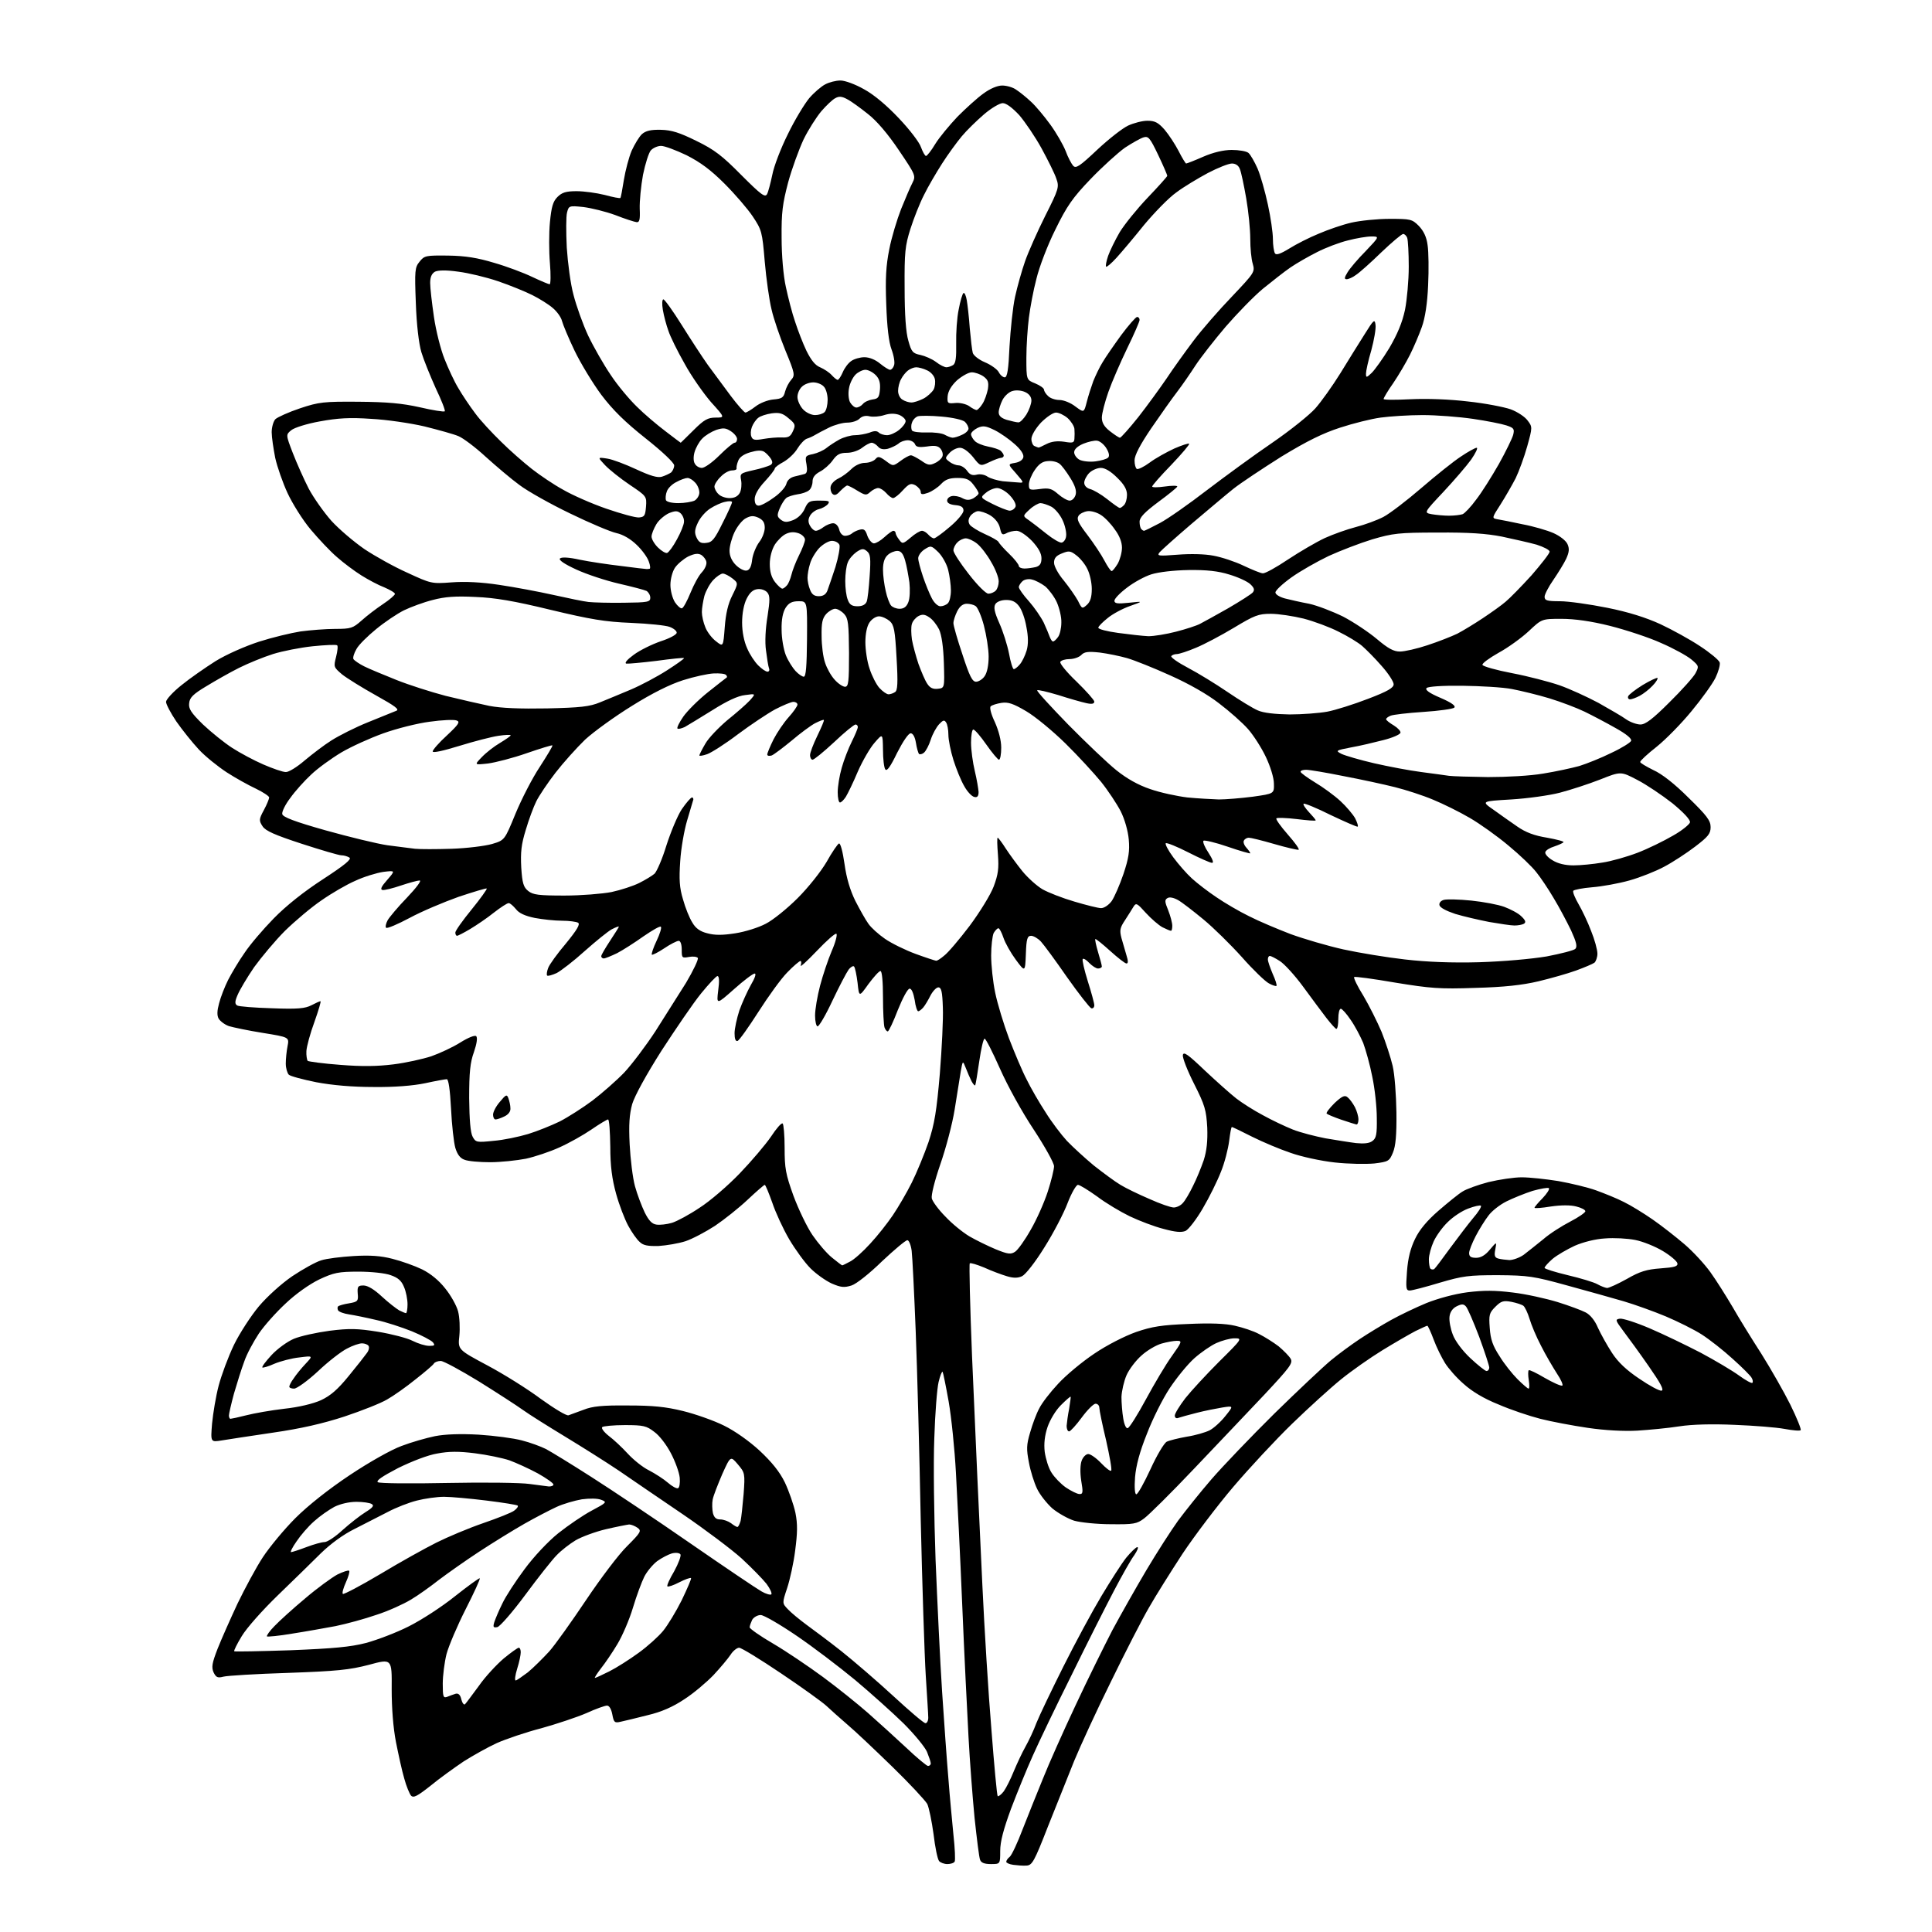 <?xml version="1.0" encoding="UTF-8" standalone="no"?>
<svg 
  version="1.1" 
  xmlns="http://www.w3.org/2000/svg" 
  xmlns:xlink="http://www.w3.org/1999/xlink" 
  xmlns:svg="http://www.w3.org/2000/svg"
  xmlns:rdf="http://www.w3.org/1999/02/22-rdf-syntax-ns#"
  xmlns:cc="http://creativecommons.org/ns#"
  xmlns:dc="http://purl.org/dc/elements/1.1/"
  viewBox="0 0 768 768"
  width="768"
  height="768"
>
<style>svg {background-color: white; }</style>"
<path stroke="none" fill="black" fill-rule="evenodd" d="M408.0,741.6C406.6,741.7 404.3,741.5 402.8,741.3C401.2,741.1 400.0,740.5 400.0,740.1C400.0,739.6 400.6,738.7 401.4,738.1C402.2,737.4 404.5,732.5 406.5,727.2C408.6,721.9 412.2,712.8 414.6,707.0C416.9,701.2 422.7,688.2 427.5,678.0C432.2,667.9 438.9,654.4 442.2,648.0C445.6,641.7 451.7,630.9 455.8,624.0C459.9,617.1 465.5,608.4 468.3,604.5C471.2,600.6 477.1,593.2 481.6,588.0C486.1,582.8 497.4,571.0 506.6,561.9C515.9,552.8 526.0,543.3 529.0,540.8C532.0,538.3 537.2,534.5 540.5,532.3C543.8,530.1 549.4,526.7 553.0,524.7C556.6,522.7 562.9,519.7 567.0,518.0C571.5,516.2 578.0,514.4 583.3,513.7C589.9,512.9 594.2,512.9 601.4,513.8C606.6,514.4 614.6,516.2 619.2,517.6C623.7,519.0 628.8,520.9 630.3,521.7C632.1,522.6 634.0,524.9 635.2,527.8C636.4,530.4 638.9,534.9 640.8,537.8C643.2,541.5 646.6,544.7 651.7,548.1C655.8,550.9 659.7,553.0 660.5,552.8C661.6,552.6 660.0,549.7 655.4,543.1C651.8,537.9 647.2,531.6 645.3,529.1C642.1,524.8 642.0,524.5 643.9,524.2C645.0,524.0 650.3,525.7 655.7,528.0C661.1,530.3 670.2,534.7 676.0,537.7C681.8,540.8 688.7,544.9 691.3,546.8C693.9,548.7 696.3,550.0 696.6,549.7C696.9,549.4 696.8,548.5 696.3,547.7C695.9,546.9 692.5,543.5 688.8,540.2C685.1,536.8 679.6,532.5 676.5,530.5C673.4,528.5 666.9,525.3 662.2,523.3C657.4,521.3 649.9,518.6 645.5,517.3C641.1,516.0 631.0,513.2 623.0,511.0C609.6,507.3 607.5,507.0 595.5,506.9C583.8,506.9 581.5,507.2 572.3,509.9C566.7,511.6 561.3,513.0 560.4,513.0C558.9,513.0 558.8,512.1 559.3,505.4C559.7,500.1 560.7,496.2 562.5,492.5C564.2,488.9 567.3,485.2 571.8,481.3C575.5,478.1 579.8,474.6 581.3,473.7C582.8,472.7 587.5,471.0 591.7,469.9C595.9,468.9 601.8,468.0 604.9,468.0C608.0,468.0 614.5,468.7 619.5,469.5C624.5,470.4 631.2,472.0 634.5,473.2C637.8,474.4 642.8,476.4 645.5,477.8C648.2,479.1 653.4,482.3 657.0,484.8C660.6,487.3 666.2,491.7 669.6,494.6C673.0,497.5 677.6,502.5 679.9,505.7C682.2,508.9 686.1,515.1 688.7,519.5C691.2,523.9 696.4,532.3 700.2,538.2C703.9,544.1 709.1,553.2 711.7,558.4C714.3,563.7 716.1,568.2 715.8,568.5C715.5,568.9 712.6,568.6 709.3,568.0C706.1,567.4 697.2,566.7 689.5,566.4C680.7,566.0 672.6,566.2 667.5,567.0C663.1,567.7 655.6,568.4 650.9,568.7C645.5,569.0 638.0,568.6 631.2,567.6C625.1,566.7 616.6,565.1 612.3,564.0C608.0,562.9 600.5,560.4 595.7,558.3C589.9,556.0 585.1,553.1 581.8,550.1C579.0,547.7 575.7,543.9 574.4,541.8C573.1,539.7 571.0,535.5 569.9,532.5C568.8,529.5 567.6,527.0 567.4,527.0C567.1,527.0 565.0,528.0 562.7,529.1C560.4,530.3 554.5,533.7 549.6,536.7C544.7,539.7 537.3,544.9 533.1,548.3C528.9,551.7 520.2,559.6 513.6,566.0C507.1,572.3 496.6,583.6 490.3,591.0C484.0,598.4 474.9,610.4 470.1,617.6C465.4,624.8 459.3,634.5 456.7,639.1C454.0,643.7 447.2,657.0 441.6,668.5C435.9,680.0 429.4,694.2 427.0,700.0C424.7,705.8 420.0,717.5 416.6,726.0C411.1,740.1 410.3,741.5 408.0,741.6zM376.6,741.0C375.3,741.0 373.8,740.4 373.3,739.8C372.7,739.1 371.7,734.3 371.1,729.1C370.4,724.0 369.3,718.6 368.6,717.1C367.8,715.7 361.6,709.0 354.7,702.3C347.8,695.6 339.8,688.0 336.8,685.5C333.9,683.0 330.1,679.6 328.5,678.1C326.9,676.6 318.7,670.7 310.5,665.2C302.2,659.6 294.7,655.0 293.8,655.0C293.0,655.0 291.4,656.2 290.4,657.8C289.4,659.3 286.4,662.9 283.6,665.9C280.8,668.8 275.6,673.2 272.0,675.5C267.5,678.5 263.0,680.5 257.5,681.8C253.1,682.9 248.3,684.1 246.8,684.4C244.3,685.0 244.0,684.7 243.4,681.5C243.0,679.4 242.2,678.0 241.3,678.0C240.5,678.0 236.8,679.3 233.1,681.0C229.4,682.6 221.3,685.3 215.2,687.0C209.0,688.6 201.1,691.3 197.5,692.9C194.0,694.5 188.1,697.8 184.3,700.2C180.6,702.7 174.6,707.0 171.1,709.9C165.9,714.0 164.4,714.8 163.4,713.8C162.8,713.1 161.5,710.0 160.7,707.0C159.8,704.0 158.4,697.5 157.4,692.5C156.3,686.8 155.7,679.1 155.7,671.4C155.8,659.3 155.8,659.3 146.6,661.8C138.9,663.8 134.0,664.3 114.5,665.0C101.8,665.4 90.3,666.1 88.8,666.5C86.5,667.1 85.9,666.8 84.9,664.8C84.0,662.7 84.3,661.1 86.5,655.4C88.0,651.6 91.6,643.5 94.4,637.5C97.3,631.5 101.8,623.1 104.5,619.0C107.2,614.9 113.0,607.9 117.4,603.5C122.4,598.5 130.6,592.0 139.0,586.4C146.8,581.2 155.5,576.3 159.6,574.8C163.5,573.3 169.5,571.6 172.9,570.9C177.0,570.1 183.1,569.9 190.3,570.3C196.5,570.7 204.2,571.7 207.5,572.6C210.7,573.4 215.0,575.0 217.0,576.0C218.9,577.0 227.1,582.0 235.2,587.2C243.2,592.3 261.0,604.2 274.7,613.7C288.3,623.1 300.9,631.6 302.7,632.6C304.4,633.6 306.2,634.1 306.6,633.8C307.0,633.4 306.1,631.5 304.7,629.6C303.2,627.7 298.8,623.2 294.8,619.5C290.8,615.9 280.3,608.0 271.5,602.0C262.7,596.0 251.2,588.2 246.0,584.6C240.8,581.1 231.1,575.0 224.5,571.0C217.9,567.0 210.4,562.3 207.9,560.5C205.4,558.7 197.5,553.6 190.3,549.1C183.1,544.7 176.3,541.0 175.2,541.0C174.0,541.0 172.8,541.5 172.5,542.0C172.2,542.6 168.9,545.4 165.2,548.3C161.5,551.3 156.4,554.9 153.9,556.3C151.4,557.8 143.8,560.8 136.9,563.1C128.3,565.9 119.6,567.9 108.5,569.5C99.7,570.8 90.5,572.2 88.1,572.6C83.7,573.3 83.7,573.3 84.3,565.9C84.7,561.8 85.8,555.1 86.9,550.9C88.0,546.7 90.7,539.4 93.0,534.6C95.3,529.9 99.8,523.0 102.9,519.3C106.1,515.5 111.8,510.3 116.2,507.3C120.4,504.5 125.6,501.6 127.7,501.0C129.8,500.3 135.6,499.6 140.5,499.3C147.1,498.9 151.4,499.2 156.0,500.4C159.6,501.3 164.9,503.2 167.8,504.6C171.2,506.3 174.5,509.0 177.0,512.2C179.2,514.9 181.5,519.0 182.1,521.3C182.7,523.6 182.9,527.9 182.6,531.0C182.0,536.5 182.0,536.5 193.8,542.8C200.2,546.2 209.8,552.2 215.0,556.1C220.3,559.9 225.2,562.9 226.0,562.6C226.8,562.3 229.5,561.3 232.0,560.4C235.5,559.0 239.5,558.6 249.5,558.7C259.5,558.7 264.6,559.2 271.5,560.9C276.4,562.1 283.8,564.7 287.8,566.7C292.1,568.8 297.9,572.9 302.0,576.7C306.8,581.2 309.9,585.0 312.0,589.3C313.6,592.7 315.5,598.1 316.2,601.4C317.1,605.9 317.0,609.4 316.1,616.3C315.5,621.2 314.0,628.0 312.9,631.3C310.9,637.3 310.9,637.3 313.2,639.7C314.5,641.1 317.8,643.8 320.5,645.8C323.2,647.8 329.6,652.5 334.5,656.4C339.4,660.3 348.7,668.3 355.1,674.2C361.5,680.1 367.2,685.0 367.9,685.0C368.5,685.0 369.0,684.0 369.0,682.8C369.0,681.5 368.5,674.0 368.0,666.0C367.5,658.0 366.6,630.1 366.0,604.0C365.5,577.9 364.6,544.1 364.0,529.0C363.4,513.9 362.7,499.6 362.4,497.2C362.1,494.9 361.3,493.0 360.7,493.0C360.0,493.0 355.5,496.8 350.6,501.4C345.7,506.2 340.4,510.4 338.5,511.0C335.6,511.9 334.3,511.8 330.6,510.2C328.2,509.1 324.4,506.4 322.2,504.2C319.9,501.9 316.2,496.8 313.7,492.6C311.3,488.5 308.3,482.0 307.0,478.1C305.6,474.2 304.3,471.0 304.0,471.0C303.7,471.0 300.6,473.7 297.2,476.9C293.7,480.2 287.9,484.8 284.2,487.3C280.5,489.7 275.2,492.5 272.5,493.4C269.7,494.3 264.9,495.1 261.8,495.3C257.6,495.4 255.7,495.1 254.3,493.7C253.2,492.8 251.1,489.8 249.7,487.2C248.3,484.6 246.1,478.9 244.9,474.5C243.3,468.7 242.6,463.6 242.6,455.8C242.5,449.8 242.2,445.0 241.7,445.0C241.3,445.0 238.3,446.8 235.1,449.0C231.9,451.2 226.2,454.4 222.4,456.1C218.7,457.8 212.7,459.8 209.1,460.6C205.5,461.3 199.0,462.0 194.8,462.0C190.6,462.0 186.0,461.6 184.6,461.0C182.9,460.4 181.8,458.9 181.0,456.3C180.4,454.2 179.6,447.2 179.3,440.8C178.9,433.2 178.3,429.0 177.6,429.0C177.0,429.0 173.1,429.7 169.0,430.6C164.2,431.6 156.8,432.2 148.5,432.1C140.0,432.1 132.1,431.4 125.7,430.2C120.3,429.1 115.4,427.8 114.8,427.2C114.2,426.6 113.6,424.6 113.6,422.8C113.6,421.0 113.9,417.9 114.3,415.9C115.0,412.3 115.0,412.3 104.5,410.6C98.8,409.7 92.7,408.4 91.0,407.9C89.3,407.3 87.5,405.9 86.9,404.9C86.2,403.6 86.3,401.7 87.1,398.8C87.7,396.4 89.3,392.3 90.7,389.5C92.1,386.8 95.0,381.9 97.2,378.8C99.3,375.6 104.5,369.5 108.8,365.1C113.8,360.0 120.7,354.5 128.4,349.5C137.0,343.9 139.9,341.5 138.9,340.9C138.1,340.4 136.7,340.0 135.7,340.0C134.7,340.0 127.6,337.9 119.9,335.4C109.2,331.9 105.6,330.3 104.4,328.5C102.9,326.2 102.9,325.7 104.9,322.0C106.1,319.8 107.0,317.5 107.0,317.0C107.0,316.5 104.6,314.9 101.7,313.5C98.7,312.1 93.5,309.2 90.1,307.0C86.6,304.7 81.6,300.7 79.0,297.9C76.4,295.1 72.4,290.1 70.1,286.8C67.8,283.4 66.0,279.9 66.0,279.0C66.0,278.1 68.7,275.1 72.1,272.4C75.4,269.7 81.6,265.4 85.7,262.8C90.1,260.1 97.4,256.9 102.9,255.1C108.2,253.4 115.7,251.6 119.5,251.0C123.3,250.5 129.5,250.0 133.2,250.0C139.5,250.0 140.3,249.7 143.7,246.7C145.8,244.8 149.6,241.9 152.3,240.1C154.9,238.4 157.0,236.5 157.0,236.1C157.0,235.6 155.1,234.5 152.8,233.5C150.4,232.6 146.3,230.4 143.6,228.7C140.9,227.0 136.6,223.8 134.0,221.5C131.4,219.3 126.7,214.3 123.5,210.5C120.3,206.7 116.2,200.1 114.3,196.0C112.4,191.9 110.2,185.6 109.4,182.0C108.7,178.4 108.0,173.8 108.0,171.8C108.0,169.8 108.7,167.4 109.5,166.6C110.4,165.8 114.8,163.8 119.3,162.3C126.8,159.8 128.7,159.6 142.5,159.7C154.0,159.8 159.7,160.3 166.9,161.9C172.0,163.1 176.5,163.8 176.8,163.5C177.1,163.2 175.5,159.1 173.2,154.3C171.0,149.4 168.4,143.0 167.5,140.0C166.5,136.6 165.6,129.2 165.3,120.5C164.8,107.5 164.9,106.3 166.8,104.0C168.7,101.6 169.3,101.5 178.2,101.6C185.1,101.7 189.9,102.5 196.5,104.5C201.4,105.9 208.3,108.5 211.6,110.1C215.0,111.7 218.1,113.0 218.5,113.0C218.9,113.0 219.0,109.2 218.6,104.6C218.2,99.9 218.2,92.6 218.6,88.4C219.2,82.2 219.8,80.1 221.6,78.3C223.4,76.5 225.0,76.0 229.2,76.0C232.2,76.0 237.2,76.7 240.4,77.5C243.7,78.4 246.4,78.9 246.6,78.7C246.8,78.6 247.4,75.3 248.0,71.5C248.6,67.8 250.0,62.5 251.1,59.9C252.3,57.3 254.1,54.3 255.2,53.3C256.7,52.0 258.7,51.5 262.7,51.6C267.0,51.7 270.1,52.7 276.8,56.0C284.0,59.5 287.1,61.9 294.7,69.6C302.5,77.4 304.1,78.6 304.9,77.2C305.4,76.3 306.3,72.8 307.0,69.5C307.6,66.2 310.4,58.9 313.2,53.3C315.9,47.7 319.8,41.3 321.7,39.0C323.6,36.8 326.5,34.3 328.1,33.5C329.6,32.7 332.3,32.0 334.1,32.0C335.9,32.0 340.0,33.5 343.5,35.5C347.4,37.6 352.6,42.0 357.3,47.0C361.5,51.4 365.5,56.6 366.1,58.5C366.8,60.4 367.7,62.0 368.1,62.0C368.5,62.0 370.2,59.9 371.8,57.2C373.4,54.6 377.4,49.8 380.6,46.4C383.9,43.1 388.5,38.9 390.9,37.2C393.6,35.2 396.5,34.0 398.4,34.0C400.1,34.0 402.7,34.7 404.0,35.7C405.4,36.6 408.0,38.7 409.8,40.4C411.7,42.1 415.1,46.2 417.5,49.5C419.9,52.8 422.6,57.5 423.6,60.0C424.5,62.5 425.9,65.1 426.6,65.9C427.7,67.1 429.2,66.1 436.2,59.5C440.8,55.2 446.3,50.9 448.5,49.9C450.7,48.9 454.1,48.0 456.1,48.0C459.1,48.0 460.4,48.7 462.9,51.5C464.6,53.5 467.1,57.3 468.5,60.0C469.9,62.8 471.3,65.0 471.5,65.0C471.8,65.0 474.9,63.8 478.3,62.3C482.2,60.6 486.4,59.6 489.6,59.6C492.5,59.6 495.5,60.1 496.3,60.8C497.1,61.5 498.7,64.3 499.9,67.0C501.1,69.8 502.9,76.2 504.0,81.3C505.1,86.3 506.0,92.5 506.0,95.0C506.0,97.5 506.4,100.0 506.8,100.7C507.3,101.5 508.9,101.0 512.5,98.8C515.2,97.1 520.5,94.4 524.2,92.9C527.9,91.3 533.7,89.3 537.2,88.5C540.7,87.7 547.5,87.0 552.3,87.0C560.7,87.0 561.3,87.1 564.0,89.8C565.9,91.8 567.1,94.2 567.5,97.5C567.9,100.1 568.0,107.3 567.7,113.4C567.4,120.6 566.5,126.4 565.2,130.0C564.1,133.1 562.0,138.0 560.5,141.0C559.0,144.0 556.0,149.1 553.9,152.2C551.7,155.3 550.0,158.2 550.0,158.6C550.0,159.0 554.8,159.0 560.8,158.7C567.3,158.4 576.2,158.7 583.6,159.6C590.3,160.3 597.9,161.8 600.5,162.7C603.2,163.7 606.2,165.7 607.2,167.1C609.2,169.7 609.2,169.8 607.1,177.4C605.9,181.7 603.8,187.4 602.5,190.1C601.1,192.8 598.4,197.5 596.5,200.5C593.0,205.9 593.0,206.0 595.2,206.4C596.5,206.6 601.0,207.5 605.2,208.4C609.5,209.2 615.0,210.8 617.5,211.9C620.0,213.0 622.5,214.9 623.1,216.3C623.9,218.1 623.8,219.4 622.6,222.1C621.7,224.0 619.4,227.7 617.5,230.5C615.6,233.2 614.0,236.3 614.0,237.2C614.0,238.7 614.9,239.0 620.1,239.0C623.5,239.0 631.9,240.2 638.9,241.6C647.4,243.3 654.3,245.5 660.0,248.1C664.7,250.3 671.8,254.2 675.7,256.8C679.7,259.4 683.2,262.3 683.6,263.3C683.9,264.2 683.1,267.0 681.9,269.5C680.7,271.9 676.4,277.9 672.4,282.7C668.4,287.6 662.2,293.9 658.6,296.8C654.9,299.7 652.0,302.4 652.0,302.9C652.0,303.3 654.4,304.7 657.2,306.1C660.6,307.6 665.7,311.6 671.2,317.1C678.5,324.2 680.0,326.2 680.0,328.8C680.0,331.4 679.0,332.6 673.9,336.5C670.5,339.1 665.0,342.7 661.6,344.5C658.3,346.3 652.0,348.8 647.7,350.0C643.4,351.2 636.8,352.4 632.9,352.7C629.1,353.0 625.7,353.7 625.4,354.1C625.1,354.6 626.1,357.0 627.5,359.4C628.9,361.8 631.2,366.6 632.5,370.1C633.9,373.5 635.0,377.6 635.0,379.1C635.0,380.5 634.4,382.2 633.8,382.7C633.1,383.2 629.8,384.6 626.5,385.8C623.2,387.0 616.5,388.9 611.5,390.1C605.1,391.6 597.9,392.4 586.5,392.7C572.3,393.2 568.7,392.9 554.6,390.6C545.9,389.1 538.6,388.1 538.3,388.4C538.0,388.7 539.6,392.1 542.0,395.9C544.3,399.8 547.5,406.2 549.2,410.2C550.8,414.2 552.8,420.3 553.6,423.7C554.4,427.0 555.0,435.4 555.1,442.2C555.2,451.2 554.8,455.6 553.7,458.2C552.3,461.6 551.9,461.8 546.3,462.5C543.0,462.8 536.0,462.7 530.6,462.1C525.1,461.5 517.3,459.8 513.1,458.3C508.9,456.9 502.0,454.0 497.8,451.9C493.5,449.7 489.9,448.0 489.7,448.0C489.4,448.0 489.0,450.5 488.6,453.6C488.2,456.7 486.8,462.3 485.3,465.9C483.9,469.5 480.7,476.0 478.1,480.4C475.6,484.7 472.5,488.7 471.3,489.3C469.6,490.0 467.3,489.8 462.5,488.5C458.9,487.6 452.9,485.3 449.1,483.5C445.4,481.7 439.5,478.2 436.1,475.6C432.6,473.1 429.2,471.0 428.5,471.0C427.8,471.0 425.9,474.3 424.4,478.2C422.9,482.2 418.8,490.1 415.2,495.8C411.5,501.8 407.7,506.6 406.3,507.3C404.6,508.1 402.8,508.1 400.2,507.3C398.2,506.7 394.1,505.2 391.3,503.9C388.4,502.7 385.8,501.9 385.5,502.2C385.2,502.5 385.6,519.1 386.4,539.1C387.3,559.1 388.2,580.7 388.5,587.0C388.8,593.3 389.7,612.7 390.5,630.0C391.3,647.3 392.9,673.2 394.1,687.5C395.2,701.8 396.3,713.7 396.6,714.0C396.9,714.2 398.0,713.4 399.0,712.1C400.0,710.7 401.8,707.1 403.0,704.1C404.3,701.0 406.3,696.7 407.6,694.4C408.9,692.1 410.9,687.9 412.0,684.9C413.2,681.9 418.0,671.9 422.7,662.5C427.4,653.1 434.2,640.5 437.8,634.5C441.4,628.5 445.8,621.6 447.7,619.2C449.6,616.9 451.6,615.0 452.1,615.0C452.7,615.0 452.1,616.4 450.9,618.2C449.6,619.9 446.0,626.3 442.8,632.4C439.6,638.5 432.0,653.5 426.0,665.8C419.9,678.0 413.0,692.4 410.6,697.8C408.2,703.1 404.3,712.7 401.9,719.0C398.9,727.2 397.6,732.0 397.6,735.8C397.6,741.0 397.6,741.0 393.9,741.0C391.4,741.0 390.0,740.5 389.6,739.3C389.2,738.4 388.3,730.9 387.4,722.6C386.6,714.3 385.5,699.9 385.0,690.5C384.5,681.1 383.3,657.5 382.5,638.0C381.7,618.5 380.5,594.8 380.0,585.5C379.5,576.1 378.2,563.4 377.1,557.1C376.0,550.9 374.9,545.6 374.7,545.3C374.4,545.1 373.7,546.9 373.1,549.4C372.5,551.9 371.7,561.9 371.4,571.7C371.0,581.5 371.3,603.2 371.9,620.0C372.6,636.8 373.7,660.4 374.5,672.5C375.3,684.6 376.4,700.1 377.0,707.0C377.5,713.9 378.5,723.9 379.0,729.3C379.6,734.6 379.8,739.5 379.5,740.0C379.2,740.6 377.8,741.0 376.6,741.0zM368.9,702.0C369.5,702.0 370.0,701.5 370.0,701.0C370.0,700.4 369.3,698.4 368.5,696.4C367.7,694.5 363.5,689.4 359.2,685.1C354.8,680.8 346.1,673.0 339.9,667.8C333.6,662.6 323.1,654.6 316.6,650.2C310.0,645.7 303.6,642.0 302.4,642.0C301.1,642.0 299.6,642.9 299.0,643.9C298.5,645.0 298.0,646.3 298.0,646.9C298.0,647.4 302.2,650.4 307.4,653.4C312.5,656.4 321.4,662.4 327.1,666.6C332.8,670.8 340.9,677.3 345.0,680.9C349.1,684.5 356.0,690.8 360.2,694.7C364.4,698.7 368.4,702.0 368.9,702.0zM184.9,677.4C185.4,676.9 187.8,673.6 190.4,670.1C192.9,666.5 197.4,661.7 200.2,659.3C203.1,656.9 205.8,655.0 206.2,655.0C206.7,655.0 207.0,655.8 207.0,656.8C207.0,657.9 206.4,660.8 205.6,663.3C204.8,665.9 204.5,668.0 205.0,668.0C205.4,668.0 207.5,666.5 209.8,664.8C212.0,663.0 215.8,659.2 218.3,656.5C220.7,653.8 227.3,644.5 233.0,636.0C238.7,627.5 246.0,617.8 249.3,614.6C254.8,609.1 255.1,608.5 253.4,607.3C252.4,606.6 250.9,606.0 250.1,606.0C249.2,606.1 245.1,606.9 240.8,607.9C236.6,608.9 231.2,610.9 228.8,612.3C226.5,613.7 223.1,616.3 221.3,618.2C219.5,620.0 213.9,627.1 208.8,634.0C203.7,640.9 198.7,646.6 197.7,646.8C196.1,647.1 195.9,646.8 196.5,644.8C196.9,643.6 198.3,640.2 199.7,637.4C201.0,634.6 205.0,628.5 208.5,623.8C212.1,618.9 217.8,612.8 221.9,609.5C225.8,606.4 231.8,602.3 235.2,600.5C241.2,597.3 241.4,597.1 239.0,596.2C237.5,595.6 234.3,595.6 231.3,596.0C228.4,596.5 223.9,597.8 221.3,599.0C218.7,600.2 212.9,603.2 208.5,605.7C204.1,608.2 196.0,613.2 190.5,616.8C185.0,620.4 177.8,625.5 174.5,628.0C171.2,630.6 166.2,634.2 163.3,635.9C160.5,637.6 154.4,640.4 149.7,641.9C145.1,643.5 137.8,645.5 133.4,646.4C129.1,647.2 121.3,648.6 116.1,649.4C110.9,650.3 106.4,650.7 106.1,650.5C105.9,650.2 107.2,648.3 109.1,646.4C111.0,644.4 116.5,639.4 121.3,635.4C126.1,631.3 131.9,627.1 134.1,625.9C136.4,624.8 138.4,624.1 138.8,624.4C139.1,624.7 138.5,626.8 137.5,629.0C136.5,631.2 135.9,633.3 136.3,633.6C136.6,633.9 143.3,630.4 151.2,625.7C159.0,621.0 169.1,615.4 173.5,613.2C177.9,611.0 186.2,607.5 192.0,605.5C197.8,603.5 203.4,601.3 204.4,600.5C205.5,599.7 206.1,598.8 205.8,598.5C205.5,598.2 199.9,597.3 193.4,596.5C186.9,595.7 179.3,595.0 176.5,595.0C173.7,595.0 168.8,595.7 165.7,596.5C162.5,597.3 157.4,599.3 154.2,601.0C151.1,602.6 145.2,605.6 141.1,607.7C136.4,610.0 131.4,613.7 127.5,617.5C124.2,620.8 116.5,628.3 110.5,634.1C104.3,640.1 98.0,647.2 96.1,650.4C94.2,653.5 92.9,656.2 93.1,656.4C93.3,656.6 103.4,656.4 115.5,656.0C132.6,655.3 139.3,654.7 145.5,653.1C149.9,651.9 157.6,649.0 162.5,646.5C167.5,644.0 175.7,638.7 180.9,634.5C186.1,630.4 190.5,627.2 190.7,627.4C191.0,627.6 188.4,633.2 185.1,639.7C181.8,646.2 178.4,654.2 177.5,657.5C176.7,660.7 176.0,666.1 176.0,669.3C176.0,674.5 176.2,675.1 177.8,674.5C178.7,674.1 180.2,673.6 181.1,673.3C182.2,673.0 183.0,673.7 183.4,675.6C183.8,677.1 184.5,677.9 184.9,677.4zM236.5,667.0C236.8,667.0 239.4,665.8 242.2,664.4C245.0,663.0 250.2,659.7 253.9,657.0C257.5,654.4 261.9,650.4 263.6,648.3C265.4,646.1 268.7,640.7 271.0,636.1C273.2,631.5 274.9,627.6 274.7,627.3C274.4,627.1 272.3,627.8 270.0,629.0C267.7,630.2 265.6,630.9 265.3,630.6C265.0,630.3 266.2,627.6 268.0,624.6C269.7,621.5 270.8,618.5 270.5,617.9C270.1,617.3 268.7,617.1 267.1,617.5C265.7,617.9 263.0,619.3 261.2,620.6C259.4,622.0 257.1,624.8 256.1,626.8C255.1,628.8 253.0,634.4 251.6,639.1C250.2,643.8 247.4,650.3 245.4,653.6C243.5,656.8 240.5,661.2 238.9,663.2C237.3,665.3 236.2,667.0 236.5,667.0zM115.7,617.0C116.1,617.0 118.9,616.1 121.8,615.0C124.7,613.9 127.9,613.0 129.0,613.0C130.1,613.0 133.3,610.9 136.2,608.2C139.1,605.6 143.2,602.4 145.3,601.1C148.2,599.3 148.8,598.5 147.8,597.9C147.1,597.4 144.3,597.0 141.7,597.0C138.8,597.0 135.3,597.8 132.9,599.0C130.7,600.2 127.1,602.7 124.9,604.7C122.6,606.7 119.5,610.3 117.9,612.7C116.2,615.1 115.3,617.0 115.7,617.0zM293.1,607.0C293.5,607.0 294.0,605.9 294.4,604.6C294.7,603.3 295.2,598.5 295.6,593.9C296.2,585.7 296.1,585.4 293.3,582.1C290.4,578.7 290.4,578.7 287.1,586.0C285.4,590.0 283.6,594.5 283.3,596.1C283.0,597.6 283.1,600.1 283.4,601.5C283.9,603.3 284.7,604.0 286.3,604.0C287.6,604.0 289.5,604.7 290.6,605.5C291.6,606.3 292.8,607.0 293.1,607.0zM441.6,605.9C436.0,605.9 429.5,605.2 427.0,604.5C424.5,603.7 420.6,601.5 418.3,599.6C416.1,597.6 413.3,594.1 412.2,591.7C411.1,589.4 409.6,584.7 409.0,581.3C408.0,576.1 408.0,574.4 409.5,569.4C410.4,566.2 412.0,561.9 413.1,559.9C414.1,557.8 417.5,553.4 420.6,550.1C423.7,546.7 430.2,541.3 435.0,538.1C440.0,534.7 447.1,531.1 451.6,529.5C458.0,527.3 461.9,526.7 472.4,526.3C480.9,525.9 487.1,526.1 490.9,527.0C494.0,527.7 498.3,529.1 500.5,530.3C502.7,531.4 506.2,533.6 508.3,535.2C510.3,536.9 512.5,539.1 513.1,540.2C514.0,541.9 512.6,543.7 502.7,554.3C496.4,561.0 483.7,574.3 474.6,583.9C465.5,593.5 456.6,602.3 454.8,603.6C451.9,605.8 450.6,606.0 441.6,605.9zM429.1,593.9C430.5,594.0 430.6,593.2 429.8,588.6C429.3,585.3 429.4,582.1 430.0,580.6C430.5,579.2 431.7,578.0 432.6,578.0C433.5,578.0 435.8,579.6 437.7,581.6C439.6,583.6 441.4,585.0 441.7,584.6C442.1,584.3 441.1,578.9 439.7,572.6C438.2,566.4 437.0,560.5 437.0,559.6C437.0,558.7 436.3,558.0 435.5,558.0C434.7,558.0 432.2,560.5 430.0,563.5C427.8,566.5 425.5,569.0 425.0,569.0C424.4,569.0 424.0,568.0 424.0,566.8C424.1,565.5 424.5,562.5 425.0,560.0C425.4,557.5 425.7,555.4 425.6,555.2C425.4,555.1 423.7,556.6 421.7,558.6C419.6,560.7 417.4,564.4 416.4,567.3C415.3,570.6 414.9,573.9 415.3,577.2C415.7,579.9 416.8,583.6 418.0,585.4C419.1,587.2 421.7,589.9 423.7,591.3C425.8,592.7 428.2,593.9 429.1,593.9zM451.7,594.0C452.3,594.0 454.8,589.5 457.3,584.1C459.8,578.6 462.7,573.7 463.8,573.1C464.8,572.6 468.4,571.7 471.8,571.1C475.1,570.6 479.2,569.4 480.8,568.6C482.4,567.8 485.3,565.2 487.1,562.9C490.4,558.8 490.4,558.8 485.9,559.5C483.5,559.9 478.9,560.8 475.8,561.6C472.6,562.4 469.4,563.3 468.5,563.6C467.6,564.0 467.0,563.6 467.0,562.7C467.0,561.9 468.9,558.8 471.2,555.8C473.5,552.9 479.6,546.3 484.7,541.2C493.9,532.1 493.9,532.0 490.7,532.0C489.0,532.0 485.7,532.9 483.5,533.9C481.3,534.9 477.4,537.6 474.8,539.9C472.1,542.3 467.8,547.6 465.0,551.8C462.2,556.0 458.1,564.2 455.9,570.0C453.0,577.2 451.6,582.6 451.2,587.2C450.9,591.3 451.1,594.0 451.7,594.0zM269.5,591.6C270.1,591.4 270.4,589.5 270.2,587.4C270.0,585.3 268.4,580.9 266.7,577.7C265.0,574.4 262.1,570.6 260.1,569.2C257.0,566.8 255.8,566.5 248.4,566.5C243.9,566.5 239.8,566.9 239.4,567.3C238.9,567.7 240.1,569.3 242.0,570.8C243.9,572.2 247.3,575.4 249.5,577.8C251.7,580.2 255.5,583.3 258.0,584.5C260.5,585.8 263.9,588.0 265.5,589.4C267.1,590.8 268.9,591.8 269.5,591.6zM218.2,590.9C219.2,590.9 220.0,590.6 220.0,590.1C220.0,589.6 217.2,587.6 213.8,585.7C210.3,583.8 205.2,581.5 202.5,580.5C199.8,579.6 193.6,578.3 188.8,577.7C182.4,576.9 178.5,576.9 173.8,577.8C170.1,578.4 163.7,580.9 158.2,583.6C151.9,586.9 149.4,588.6 150.2,589.2C150.9,589.7 163.4,589.8 178.0,589.5C192.6,589.2 207.2,589.4 210.5,589.9C213.8,590.3 217.3,590.8 218.2,590.9zM448.3,567.7C449.0,567.5 452.2,562.4 455.5,556.3C458.8,550.2 463.4,542.4 465.8,539.1C469.9,533.3 470.0,533.0 467.8,533.0C466.5,533.0 463.8,533.5 461.7,534.1C459.6,534.7 456.0,536.8 453.8,538.8C451.5,540.8 448.8,544.4 447.8,546.7C446.8,549.0 445.9,552.9 445.8,555.3C445.8,557.6 446.1,561.5 446.5,563.8C446.9,566.4 447.7,568.0 448.3,567.7zM91.6,564.0C91.9,564.0 94.8,563.4 97.9,562.6C101.0,561.8 107.8,560.6 113.0,560.0C118.7,559.4 124.5,558.0 127.6,556.6C131.4,554.8 134.2,552.4 138.6,547.0C141.9,543.0 145.1,538.9 145.8,537.9C146.6,536.9 146.9,535.6 146.5,535.0C146.2,534.5 145.0,534.0 143.9,534.0C142.8,534.0 140.1,534.9 137.9,536.1C135.7,537.2 130.5,541.2 126.4,545.1C122.3,548.9 118.0,552.0 116.9,552.0C115.9,552.0 115.0,551.7 115.0,551.2C115.0,550.8 115.7,549.3 116.7,548.0C117.6,546.6 119.7,544.0 121.4,542.2C124.5,538.9 124.5,538.9 119.0,539.6C116.0,539.9 111.5,541.1 109.1,542.1C106.7,543.2 104.5,543.8 104.3,543.6C104.0,543.3 105.7,541.1 107.9,538.7C110.2,536.2 114.2,533.3 116.8,532.2C119.4,531.1 125.8,529.7 131.0,529.0C139.0,528.0 142.1,528.1 150.3,529.4C155.7,530.3 161.9,531.9 164.0,533.0C166.2,534.1 169.1,535.0 170.6,535.0C172.8,535.0 173.0,534.8 172.1,533.6C171.4,532.8 167.6,530.8 163.7,529.2C159.7,527.6 153.3,525.5 149.5,524.7C145.7,523.8 140.8,522.8 138.8,522.5C136.7,522.2 134.8,521.5 134.4,520.9C134.1,520.3 134.1,519.6 134.4,519.3C134.7,519.0 136.7,518.4 138.7,518.1C142.2,517.5 142.5,517.2 142.2,514.2C142.0,511.4 142.3,511.0 144.5,511.0C146.2,511.0 148.8,512.6 151.8,515.4C154.4,517.8 157.5,520.2 158.7,520.9C159.9,521.5 161.1,522.0 161.4,522.0C161.7,522.0 162.0,520.4 162.0,518.5C162.0,516.5 161.4,513.4 160.6,511.6C159.6,509.1 158.2,507.9 155.3,506.9C153.2,506.1 147.6,505.5 142.5,505.5C134.5,505.5 132.7,505.9 126.9,508.6C123.0,510.5 117.6,514.3 113.6,518.1C109.8,521.6 105.0,527.0 102.9,530.1C100.8,533.3 98.1,538.2 97.1,541.2C96.0,544.1 94.2,549.9 93.0,554.0C91.9,558.1 91.0,562.0 91.0,562.7C91.0,563.4 91.3,564.0 91.6,564.0zM607.6,552.0C608.0,552.0 608.0,550.5 607.7,548.6C607.4,546.7 607.4,545.0 607.7,544.7C607.9,544.4 610.8,545.8 614.0,547.7C617.3,549.6 620.4,551.0 621.0,550.8C621.5,550.7 620.6,548.5 618.9,546.0C617.3,543.5 614.4,538.6 612.6,535.0C610.7,531.4 608.7,526.6 608.0,524.2C607.3,521.9 606.2,519.6 605.6,519.1C605.0,518.6 602.8,517.9 600.8,517.5C597.6,516.9 596.7,517.2 594.4,519.5C592.0,521.9 591.8,522.7 592.2,527.9C592.5,532.4 593.4,535.0 596.1,539.1C597.9,542.1 601.2,546.2 603.2,548.2C605.3,550.3 607.3,552.0 607.6,552.0zM590.9,545.0C591.5,545.0 592.0,544.4 592.0,543.6C592.0,542.9 590.2,537.4 588.0,531.4C585.7,525.4 583.4,520.0 582.7,519.3C581.8,518.3 581.0,518.3 579.0,519.3C577.4,520.1 576.4,521.6 576.2,523.4C576.0,525.0 576.6,528.2 577.5,530.5C578.4,533.0 581.3,536.9 584.5,539.9C587.5,542.7 590.4,545.0 590.9,545.0zM638.8,512.0C639.6,512.0 643.1,510.4 646.7,508.4C651.9,505.4 654.6,504.6 660.1,504.2C665.7,503.8 667.0,503.4 666.8,502.2C666.6,501.3 664.0,499.1 661.0,497.3C658.0,495.5 653.1,493.5 650.0,492.9C647.0,492.3 641.6,492.0 638.0,492.3C634.2,492.5 629.2,493.8 626.0,495.2C623.0,496.6 619.0,498.9 617.2,500.4C615.5,501.9 614.0,503.5 614.0,504.0C614.0,504.4 618.2,505.7 623.2,506.9C628.3,508.1 633.6,509.7 635.0,510.5C636.4,511.3 638.1,511.9 638.8,512.0zM570.1,504.5C570.5,504.2 573.3,500.5 576.4,496.2C579.5,492.0 583.6,486.6 585.6,484.2C587.6,481.9 589.0,479.7 588.7,479.3C588.3,479.0 586.1,479.5 583.7,480.4C581.2,481.3 577.6,483.7 575.5,485.8C573.4,487.8 570.9,491.3 569.9,493.5C568.9,495.7 568.0,498.9 568.0,500.6C568.0,502.3 568.3,504.0 568.6,504.3C569.0,504.7 569.6,504.7 570.1,504.5zM334.8,503.0C335.0,503.0 336.4,502.3 337.9,501.5C339.4,500.8 343.1,497.5 345.9,494.4C348.8,491.3 352.8,486.2 354.9,483.1C357.0,480.0 360.4,474.2 362.4,470.2C364.4,466.2 367.4,458.9 369.1,454.0C371.5,446.7 372.3,441.8 373.6,426.8C374.4,416.7 375.0,404.9 374.8,400.5C374.6,394.2 374.2,392.5 373.0,392.5C372.2,392.5 370.8,394.0 369.9,395.7C369.0,397.5 367.7,399.7 367.0,400.5C366.3,401.3 365.4,402.0 365.0,402.0C364.6,402.0 363.9,400.0 363.6,397.5C363.1,394.8 362.4,393.0 361.6,393.0C360.8,393.0 358.8,396.8 356.9,401.5C355.1,406.2 353.3,410.0 352.9,410.0C352.5,410.0 351.9,409.3 351.6,408.4C351.3,407.5 351.0,402.1 351.0,396.4C351.0,390.1 350.6,386.0 350.0,386.0C349.4,386.0 347.3,388.4 345.2,391.2C341.5,396.4 341.5,396.4 340.9,390.7C340.5,387.5 339.9,384.6 339.5,384.2C339.2,383.8 338.1,384.4 337.3,385.5C336.5,386.6 333.6,392.1 330.9,397.8C328.3,403.4 325.6,408.0 325.0,408.0C324.5,408.0 324.0,406.1 324.0,403.7C324.0,401.3 324.9,396.0 326.0,391.8C327.1,387.6 329.2,381.4 330.6,378.1C332.1,374.7 332.9,371.6 332.5,371.2C332.1,370.8 328.6,373.9 324.7,378.0C320.8,382.1 317.9,384.7 318.3,383.8C318.6,382.8 318.6,382.0 318.2,382.0C317.8,382.0 315.4,384.0 313.0,386.5C310.5,389.0 305.4,396.1 301.5,402.2C297.6,408.3 293.9,413.5 293.2,413.8C292.4,414.0 292.0,413.0 292.0,410.7C292.0,408.9 292.9,404.8 293.9,401.7C295.0,398.6 297.1,394.0 298.5,391.5C300.1,388.8 300.7,387.0 300.0,387.0C299.3,387.0 295.6,389.8 291.8,393.2C284.8,399.4 284.8,399.4 285.5,393.7C286.0,390.1 285.9,388.0 285.2,388.0C284.7,388.0 281.8,391.1 278.7,394.9C275.6,398.7 268.6,409.0 263.0,417.6C256.9,427.2 252.3,435.6 251.3,438.9C250.2,443.0 249.9,447.0 250.3,454.9C250.6,460.7 251.5,468.2 252.4,471.5C253.3,474.8 255.1,479.5 256.3,482.0C257.9,485.2 259.2,486.6 261.0,486.8C262.3,487.0 265.1,486.7 267.1,486.1C269.1,485.5 274.1,482.8 278.1,480.1C282.2,477.5 289.4,471.3 294.1,466.4C298.8,461.5 304.4,454.9 306.5,451.8C308.6,448.6 310.6,446.3 311.1,446.6C311.5,446.8 311.9,451.2 311.9,456.3C311.9,464.4 312.3,466.7 315.4,475.3C317.4,480.7 320.8,487.8 323.0,491.0C325.2,494.2 328.6,498.2 330.7,499.9C332.8,501.6 334.6,503.0 334.8,503.0zM600.0,500.9C601.4,500.9 604.0,500.0 605.7,498.8C607.4,497.5 610.9,494.7 613.5,492.6C616.0,490.4 620.9,487.3 624.2,485.6C627.5,483.9 630.2,482.0 630.2,481.5C630.2,480.9 628.6,480.1 626.6,479.6C624.4,479.0 620.6,479.0 616.5,479.6C612.9,480.2 610.0,480.4 610.0,480.1C610.0,479.8 611.4,478.1 613.2,476.3C614.9,474.5 616.1,472.7 615.7,472.3C615.3,472.0 612.4,472.5 609.2,473.4C606.1,474.4 601.4,476.3 598.8,477.6C596.2,478.9 593.0,481.4 591.7,483.2C590.3,485.0 588.0,488.7 586.6,491.4C585.2,494.1 584.0,497.1 584.0,498.1C584.0,499.5 584.7,500.0 586.8,500.0C588.6,500.0 590.4,499.0 592.2,496.8C595.0,493.5 595.0,493.5 594.4,496.7C593.9,499.2 594.2,499.9 595.6,500.3C596.7,500.6 598.6,500.8 600.0,500.9zM403.5,497.6C404.6,496.9 407.4,493.0 409.7,488.9C412.1,484.8 415.1,478.0 416.5,473.7C417.9,469.4 419.0,464.8 419.0,463.6C419.0,462.3 415.3,455.7 410.9,449.0C406.3,442.1 400.5,431.6 397.5,424.8C394.6,418.3 391.9,412.9 391.4,412.9C390.9,412.9 390.0,416.9 389.3,421.7C388.6,426.5 387.9,430.8 387.7,431.3C387.6,431.8 386.9,431.1 386.2,429.8C385.6,428.6 384.5,426.1 383.9,424.5C382.7,421.5 382.7,421.5 381.9,426.0C381.5,428.5 380.4,435.2 379.5,441.0C378.6,446.7 376.0,456.5 373.8,462.8C371.5,469.5 370.1,475.1 370.4,476.4C370.7,477.6 373.1,480.9 375.8,483.6C378.4,486.4 382.7,489.9 385.4,491.5C388.0,493.0 392.7,495.3 395.8,496.6C400.7,498.6 401.8,498.7 403.5,497.6zM466.6,480.0C467.7,480.0 469.4,479.2 470.2,478.2C471.1,477.3 472.9,474.2 474.2,471.5C475.6,468.8 477.5,464.1 478.5,461.2C479.7,457.4 480.1,453.6 479.9,448.2C479.5,441.3 479.0,439.4 474.7,430.9C472.0,425.6 470.0,420.4 470.2,419.4C470.5,417.9 472.2,419.1 479.0,425.6C483.7,430.0 489.3,435.0 491.5,436.7C493.7,438.4 498.4,441.4 502.0,443.3C505.6,445.3 510.9,447.8 513.9,449.0C516.9,450.2 522.8,451.7 526.9,452.5C531.1,453.2 536.6,454.1 539.1,454.4C542.2,454.7 544.3,454.5 545.5,453.6C547.1,452.5 547.4,450.9 547.3,444.4C547.3,440.0 546.5,432.7 545.5,428.0C544.6,423.3 542.9,417.3 541.9,414.6C540.8,412.0 538.6,407.8 536.9,405.4C535.3,403.0 533.5,401.0 533.0,401.0C532.4,401.0 532.0,402.8 532.0,405.0C532.0,407.2 531.7,409.0 531.2,409.0C530.8,408.9 529.1,407.0 527.3,404.7C525.5,402.4 521.4,396.8 518.0,392.2C514.7,387.7 510.5,383.1 508.7,382.0C507.0,380.9 505.2,380.0 504.8,380.0C504.3,380.0 504.0,380.6 504.0,381.4C504.0,382.2 504.9,384.7 505.9,387.1C507.0,389.5 507.7,391.7 507.4,391.9C507.2,392.1 505.8,391.7 504.4,390.9C503.0,390.2 498.1,385.5 493.7,380.5C489.3,375.6 482.4,368.8 478.4,365.5C474.4,362.2 469.9,358.7 468.3,357.8C466.5,356.8 464.9,356.5 464.1,357.0C462.9,357.7 463.0,358.5 464.4,361.9C465.3,364.2 466.0,366.9 466.0,368.0C466.0,369.1 465.8,370.0 465.5,370.0C465.1,370.0 463.7,369.4 462.1,368.6C460.6,367.8 457.6,365.2 455.5,362.9C452.0,359.0 451.6,358.8 450.6,360.4C450.0,361.4 448.5,363.8 447.2,365.8C445.2,368.8 445.0,369.8 445.8,372.9C446.4,374.9 447.3,378.0 447.8,379.8C448.5,382.0 448.5,383.0 447.8,383.0C447.2,383.0 444.3,380.7 441.3,378.0C438.2,375.2 435.6,373.1 435.4,373.3C435.2,373.4 435.7,375.8 436.5,378.5C437.3,381.1 438.0,383.7 438.0,384.2C438.0,384.6 437.3,385.0 436.5,385.0C435.7,385.0 434.2,384.0 433.0,382.8C431.9,381.6 430.8,380.9 430.4,381.2C430.1,381.6 431.0,385.5 432.4,390.0C433.8,394.4 435.0,398.8 435.0,399.6C435.0,400.5 434.4,401.0 433.8,400.8C433.1,400.5 428.8,395.0 424.2,388.5C419.7,382.0 415.0,375.6 413.8,374.3C412.6,373.0 410.8,372.0 409.9,372.0C408.4,372.0 408.0,373.1 407.8,379.2C407.5,386.5 407.5,386.5 403.8,381.5C401.8,378.8 399.6,374.9 398.9,372.8C398.2,370.7 397.3,369.0 396.9,369.0C396.4,369.0 395.6,369.9 395.0,370.9C394.5,372.0 394.0,376.0 394.0,379.8C394.0,383.7 394.7,390.3 395.6,394.6C396.5,399.0 399.0,407.2 401.1,412.8C403.3,418.5 406.4,425.9 408.1,429.1C409.7,432.4 413.1,438.3 415.6,442.1C418.0,446.0 421.9,451.1 424.1,453.5C426.4,455.9 431.2,460.3 434.8,463.3C438.5,466.2 443.2,469.7 445.4,471.0C447.5,472.3 452.7,474.8 456.9,476.6C461.1,478.5 465.4,480.0 466.6,480.0zM196.2,453.5C200.1,453.2 206.2,451.9 209.9,450.8C213.5,449.7 219.2,447.4 222.5,445.8C225.8,444.1 231.6,440.4 235.5,437.5C239.3,434.6 245.0,429.6 248.1,426.4C251.1,423.2 256.7,415.8 260.5,410.0C264.2,404.2 269.7,395.5 272.7,390.7C275.6,385.8 277.7,381.4 277.4,380.8C277.0,380.3 275.5,380.1 273.9,380.4C271.1,380.9 271.0,380.8 271.0,377.5C271.0,375.4 270.5,374.0 269.8,374.0C269.1,374.0 266.5,375.3 264.0,377.0C261.6,378.6 259.4,379.7 259.1,379.5C258.9,379.2 259.7,376.7 261.0,374.0C262.3,371.3 263.1,368.7 262.7,368.4C262.4,368.0 259.3,369.8 255.8,372.2C252.3,374.7 247.6,377.7 245.3,378.9C243.0,380.0 240.6,381.0 240.0,381.0C239.5,381.0 239.0,380.6 239.0,380.1C239.0,379.6 240.6,376.9 242.5,374.0C244.4,371.1 246.0,368.6 246.0,368.4C246.0,368.1 244.8,368.6 243.2,369.4C241.7,370.2 236.9,374.1 232.5,378.0C228.1,382.0 223.0,385.9 221.3,386.8C219.5,387.6 217.8,388.1 217.5,387.8C217.2,387.5 217.4,386.1 217.9,384.8C218.4,383.4 221.6,379.0 225.0,375.0C229.4,369.6 230.7,367.4 229.8,366.8C229.1,366.4 226.2,366.0 223.4,366.0C220.6,366.0 215.8,365.5 212.6,364.9C208.7,364.1 206.3,363.0 205.1,361.4C204.0,360.1 202.8,359.0 202.2,359.0C201.6,359.0 199.0,360.7 196.3,362.8C193.7,364.9 189.4,367.8 186.9,369.3C184.4,370.8 182.0,372.0 181.7,372.0C181.3,372.0 181.0,371.4 181.0,370.7C181.0,370.0 183.9,365.9 187.5,361.5C191.0,357.2 193.7,353.4 193.5,353.2C193.3,353.0 188.3,354.5 182.3,356.5C176.4,358.6 167.6,362.3 162.8,364.9C158.1,367.4 153.9,369.2 153.5,368.8C153.1,368.5 153.4,367.1 154.1,365.8C154.8,364.6 158.2,360.5 161.8,356.8C165.5,352.9 167.7,350.0 166.8,350.0C166.0,350.0 162.7,350.9 159.4,352.0C156.2,353.1 152.9,353.9 152.1,353.8C151.0,353.6 151.6,352.4 153.9,349.8C157.2,346.0 157.2,346.0 152.3,346.6C149.7,347.0 144.7,348.5 141.3,350.1C137.8,351.6 131.8,355.1 127.8,357.9C123.8,360.6 117.3,366.1 113.3,370.0C109.4,373.9 103.9,380.5 101.0,384.5C98.2,388.6 95.3,393.5 94.5,395.4C93.3,398.1 93.3,399.1 94.3,399.7C94.9,400.1 101.2,400.6 108.1,400.8C118.3,401.2 121.3,400.9 123.8,399.6C125.5,398.7 127.1,398.0 127.4,398.0C127.7,398.0 126.6,401.7 125.0,406.2C123.3,410.8 121.9,416.0 121.8,417.8C121.7,419.5 122.0,421.3 122.3,421.7C122.7,422.0 128.5,422.8 135.3,423.3C144.0,424.0 150.0,423.9 156.4,423.1C161.3,422.5 168.0,421.0 171.4,419.9C174.8,418.7 180.0,416.3 183.0,414.4C186.2,412.4 188.8,411.4 189.3,411.9C189.9,412.5 189.5,415.0 188.4,418.2C186.9,422.3 186.5,426.3 186.5,436.5C186.6,445.2 187.0,450.3 187.9,451.9C189.1,454.1 189.5,454.2 196.2,453.5zM539.2,447.0C538.8,446.9 536.1,446.1 533.2,445.1C530.3,444.1 527.7,443.0 527.4,442.7C527.0,442.4 528.5,440.5 530.5,438.5C533.5,435.7 534.6,435.2 535.7,436.2C536.5,436.8 537.8,438.6 538.6,440.1C539.4,441.7 540.0,443.8 540.0,445.0C540.0,446.1 539.7,447.0 539.2,447.0zM197.0,445.0C196.4,445.0 196.0,444.1 196.0,443.1C196.0,442.0 197.2,439.7 198.7,438.0C201.1,435.1 201.5,434.9 202.1,436.6C202.5,437.7 202.9,439.4 202.9,440.6C203.0,441.9 202.0,443.1 200.5,443.8C199.1,444.5 197.5,445.0 197.0,445.0zM588.0,382.5C597.7,382.2 608.8,381.2 614.8,380.2C620.5,379.1 625.6,377.8 626.2,377.2C627.1,376.3 626.6,374.4 624.5,369.8C622.8,366.3 619.8,360.6 617.6,357.0C615.5,353.4 612.4,348.8 610.7,346.7C609.1,344.6 604.1,339.8 599.6,336.1C595.2,332.4 588.2,327.4 584.2,325.1C580.1,322.7 573.6,319.5 569.7,317.9C565.7,316.2 558.9,314.0 554.5,312.9C550.1,311.8 540.9,309.8 534.0,308.5C527.1,307.1 520.5,306.0 519.2,306.0C518.0,306.0 517.0,306.3 517.0,306.8C517.0,307.2 519.6,309.1 522.7,311.0C525.9,312.9 530.4,316.2 532.8,318.4C535.2,320.6 537.8,323.7 538.7,325.3C539.5,326.9 540.0,328.4 539.7,328.6C539.5,328.8 534.7,326.7 529.0,324.0C523.4,321.2 518.5,319.2 518.2,319.5C517.9,319.8 518.9,321.3 520.3,322.8C521.8,324.4 523.0,325.8 523.0,326.1C523.0,326.4 519.6,326.1 515.5,325.6C511.4,325.1 507.7,325.0 507.4,325.3C507.0,325.6 509.1,328.5 511.9,331.7C514.7,334.9 516.7,337.6 516.2,337.8C515.7,337.9 511.3,336.9 506.5,335.5C501.7,334.1 497.2,333.0 496.4,333.0C495.7,333.0 494.8,333.5 494.5,334.1C494.1,334.6 494.5,335.9 495.4,336.9C496.3,337.9 497.0,338.9 497.0,339.2C497.0,339.4 493.0,338.3 488.1,336.6C483.2,334.9 478.8,333.9 478.4,334.2C478.0,334.6 478.9,336.8 480.4,339.0C482.0,341.5 482.6,343.0 481.8,343.0C481.1,343.0 476.8,341.1 472.3,338.8C467.8,336.5 463.8,334.9 463.4,335.2C463.1,335.6 464.4,338.1 466.4,340.8C468.4,343.5 471.7,347.3 473.8,349.2C476.0,351.2 480.3,354.5 483.6,356.7C486.8,358.9 492.6,362.3 496.5,364.2C500.4,366.2 507.8,369.3 513.0,371.3C518.2,373.2 527.7,376.0 534.0,377.4C540.4,378.8 551.4,380.6 558.5,381.4C567.1,382.4 577.1,382.8 588.0,382.5zM372.1,381.9C372.5,382.0 373.9,381.1 375.3,379.9C376.8,378.8 381.3,373.5 385.4,368.1C389.5,362.6 393.8,355.6 395.0,352.4C396.8,347.6 397.1,345.2 396.7,339.8C396.4,336.0 396.3,333.0 396.6,333.0C396.8,333.0 398.3,334.9 399.8,337.3C401.3,339.6 404.3,343.7 406.4,346.3C408.6,349.0 412.2,352.2 414.4,353.5C416.7,354.8 422.3,357.0 427.1,358.4C431.8,359.8 436.6,361.0 437.7,361.0C438.9,361.0 440.7,359.8 441.9,358.2C443.0,356.6 445.1,351.8 446.6,347.4C448.7,341.1 449.1,338.3 448.7,333.7C448.4,330.3 447.1,325.7 445.5,322.5C444.0,319.6 440.5,314.3 437.7,310.8C434.9,307.4 428.5,300.4 423.5,295.5C418.5,290.6 411.5,284.8 407.9,282.7C402.8,279.7 400.8,279.0 398.1,279.4C396.2,279.7 394.3,280.3 393.8,280.8C393.3,281.3 394.0,284.0 395.5,287.1C397.0,290.5 398.0,294.3 398.0,297.2C398.0,299.9 397.6,302.0 397.1,302.0C396.7,302.0 394.4,299.3 392.1,296.0C389.8,292.7 387.5,290.0 386.9,290.0C386.4,290.0 386.0,292.4 386.0,295.2C386.0,298.1 386.7,303.2 387.5,306.5C388.3,309.8 388.9,313.5 389.0,314.8C389.0,316.5 388.5,317.1 387.3,316.8C386.3,316.6 384.5,314.7 383.3,312.5C382.0,310.3 380.1,305.6 379.0,302.1C377.9,298.6 377.0,294.1 377.0,292.1C377.0,290.1 376.6,287.9 376.1,287.2C375.4,286.1 374.9,286.2 373.3,287.9C372.2,289.1 370.7,291.8 370.0,294.0C369.3,296.2 368.1,298.5 367.3,299.2C366.6,299.8 365.7,300.0 365.3,299.7C365.0,299.3 364.4,297.3 364.1,295.3C363.7,292.9 362.9,291.5 362.0,291.5C361.1,291.5 358.9,294.8 356.6,299.3C353.9,304.9 352.5,306.8 351.9,305.8C351.4,305.1 351.0,301.6 351.0,298.0C350.9,291.5 350.9,291.5 347.7,295.2C345.9,297.2 342.9,302.4 341.0,306.7C339.2,311.0 337.0,315.5 336.2,316.8C335.4,318.0 334.4,319.0 333.9,319.0C333.4,319.0 333.0,317.2 333.0,314.9C333.0,312.7 333.7,308.3 334.6,305.2C335.5,302.0 337.3,297.4 338.6,294.8C339.9,292.2 341.0,289.6 341.0,289.0C341.0,288.5 340.6,288.0 340.1,288.0C339.5,288.0 335.7,291.1 331.6,295.0C327.4,298.9 323.6,302.0 323.0,302.0C322.5,302.0 322.0,301.2 322.0,300.2C322.0,299.2 323.3,295.8 324.9,292.5C326.5,289.2 327.7,286.4 327.5,286.2C327.3,286.0 325.8,286.6 324.0,287.5C322.3,288.4 318.1,291.5 314.7,294.4C311.3,297.2 307.7,299.9 306.8,300.3C305.8,300.6 305.0,300.5 305.0,299.9C305.0,299.4 306.1,296.7 307.5,293.9C308.9,291.2 311.6,287.2 313.5,285.1C315.4,283.0 317.0,280.7 317.0,280.1C317.0,279.5 316.3,279.0 315.4,279.0C314.5,279.0 311.2,280.4 308.1,282.0C305.0,283.7 298.4,288.1 293.3,291.9C288.3,295.7 282.8,299.2 281.1,299.8C279.4,300.4 278.0,300.6 278.0,300.3C278.0,300.0 279.1,297.8 280.4,295.6C281.7,293.3 285.7,289.2 289.1,286.3C292.6,283.5 296.6,280.0 298.0,278.5C300.5,275.7 300.5,275.7 296.2,276.3C293.3,276.6 288.9,278.7 283.2,282.3C278.4,285.3 273.4,288.3 272.2,289.0C270.9,289.6 269.6,289.9 269.3,289.6C269.0,289.3 270.0,287.2 271.6,284.9C273.2,282.6 277.6,278.2 281.5,275.1C285.3,272.1 288.7,269.4 288.9,269.3C289.1,269.1 289.0,268.7 288.6,268.3C288.2,267.8 286.0,267.6 283.7,267.7C281.4,267.8 275.9,269.0 271.5,270.4C266.2,272.1 259.2,275.6 251.2,280.6C244.4,284.8 236.1,290.8 232.6,294.0C229.2,297.3 223.9,303.2 220.8,307.2C217.7,311.2 214.3,316.3 213.2,318.5C212.1,320.7 210.2,325.8 209.0,329.9C207.2,335.7 206.9,338.8 207.2,344.8C207.6,351.1 208.1,352.7 210.0,354.2C211.9,355.7 214.1,356.0 224.4,356.0C231.0,356.0 239.5,355.3 243.1,354.6C246.8,353.8 251.7,352.2 254.1,351.0C256.5,349.8 259.3,348.1 260.2,347.3C261.1,346.4 263.3,341.4 264.9,336.1C266.6,330.8 269.3,324.3 271.0,321.7C272.8,319.1 274.6,317.0 275.1,317.0C275.5,317.0 275.8,317.6 275.5,318.2C275.3,318.9 274.2,322.6 273.1,326.3C272.0,330.0 270.7,337.3 270.4,342.3C269.9,349.6 270.1,352.9 271.5,357.5C272.4,360.8 274.1,365.0 275.2,366.7C276.5,369.0 278.3,370.3 281.2,371.0C284.1,371.8 287.2,371.8 292.3,371.0C296.2,370.4 301.6,368.7 304.4,367.2C307.2,365.8 312.9,361.2 317.1,357.0C321.4,352.7 326.3,346.5 328.6,342.6C330.7,338.8 333.0,335.5 333.5,335.3C334.1,335.1 335.0,338.5 335.7,343.4C336.5,349.1 337.9,353.8 340.0,358.1C341.8,361.6 344.1,365.7 345.2,367.2C346.3,368.8 349.2,371.4 351.8,373.2C354.4,375.0 359.9,377.7 364.0,379.2C368.1,380.7 371.8,381.9 372.1,381.9zM602.0,367.9C600.6,367.9 596.1,367.2 592.0,366.5C587.9,365.7 581.8,364.3 578.5,363.3C574.9,362.1 572.4,360.8 572.2,359.8C572.0,358.9 572.8,358.0 574.0,357.7C575.2,357.4 580.1,357.5 584.9,358.0C589.7,358.5 595.6,359.6 598.0,360.5C600.4,361.4 603.5,363.0 604.7,364.2C606.4,365.8 606.7,366.6 605.8,367.2C605.1,367.6 603.4,367.9 602.0,367.9zM625.5,344.0C628.2,344.0 633.4,343.5 636.9,342.9C640.4,342.4 646.7,340.6 650.9,339.0C655.1,337.4 661.4,334.3 665.0,332.2C668.6,330.2 671.6,327.7 671.8,326.9C672.0,325.9 669.3,323.0 664.8,319.3C660.7,316.1 654.5,311.9 650.8,310.0C644.3,306.6 644.3,306.6 636.0,309.9C631.4,311.7 624.3,314.0 620.1,315.1C615.9,316.2 607.2,317.4 600.7,317.8C588.8,318.5 588.8,318.5 593.7,321.9C596.3,323.8 600.6,326.8 603.2,328.6C606.5,330.9 610.0,332.2 615.0,333.0C618.9,333.7 621.9,334.5 621.5,334.8C621.2,335.2 619.5,335.9 617.8,336.5C616.1,337.0 614.5,338.0 614.3,338.7C614.0,339.4 615.3,340.9 617.2,342.0C619.3,343.3 622.2,344.0 625.5,344.0zM179.5,337.4C185.6,337.2 192.8,336.3 195.6,335.5C200.6,334.0 200.6,334.0 204.9,323.5C207.3,317.7 211.6,309.3 214.6,304.8C217.5,300.3 219.8,296.5 219.6,296.3C219.5,296.1 214.9,297.5 209.4,299.4C204.0,301.3 197.0,303.1 194.0,303.5C188.5,304.1 188.5,304.1 191.5,301.0C193.2,299.2 196.4,296.7 198.8,295.3C201.1,293.9 203.0,292.6 203.0,292.3C203.0,292.0 200.8,292.1 198.1,292.5C195.4,292.9 188.4,294.7 182.6,296.5C176.1,298.5 172.0,299.4 172.0,298.7C172.0,298.1 174.5,295.2 177.7,292.3C182.4,287.9 183.0,286.9 181.5,286.4C180.5,286.0 175.7,286.2 170.8,286.9C166.0,287.5 157.7,289.6 152.4,291.5C147.1,293.4 139.6,296.8 135.7,299.1C131.7,301.5 126.3,305.4 123.7,307.9C121.1,310.3 117.3,314.5 115.4,317.2C113.4,319.8 112.0,322.7 112.2,323.6C112.4,324.8 117.1,326.6 129.5,330.1C138.8,332.7 149.9,335.4 154.0,336.0C158.1,336.5 163.1,337.2 165.0,337.4C166.9,337.6 173.5,337.6 179.5,337.4zM484.5,317.8C487.2,317.8 493.3,317.3 498.0,316.7C506.5,315.5 506.5,315.5 506.4,311.5C506.4,309.2 505.0,304.7 503.2,300.9C501.5,297.3 498.3,292.3 496.1,289.8C493.9,287.3 488.7,282.7 484.6,279.6C480.0,276.0 472.6,271.8 465.2,268.5C458.6,265.5 450.8,262.4 448.0,261.6C445.2,260.8 440.3,259.8 437.2,259.4C432.5,258.9 431.0,259.1 429.8,260.4C428.9,261.3 426.8,262.0 425.1,262.0C423.5,262.0 421.8,262.5 421.5,263.1C421.1,263.6 424.0,267.2 427.9,270.9C431.8,274.7 435.0,278.3 435.0,278.9C435.0,279.8 434.0,280.0 431.8,279.5C430.0,279.1 425.0,277.7 420.7,276.3C416.3,275.0 412.6,274.1 412.3,274.4C412.0,274.7 417.6,280.8 424.6,288.0C431.7,295.2 440.3,303.4 443.8,306.2C447.9,309.5 452.5,312.1 457.3,313.7C461.3,315.1 467.9,316.5 472.0,317.0C476.1,317.4 481.8,317.7 484.5,317.8zM591.5,308.9C598.9,308.9 608.4,308.4 613.5,307.5C618.5,306.7 624.9,305.3 627.8,304.5C630.7,303.6 636.5,301.3 640.5,299.3C644.6,297.4 648.1,295.2 648.4,294.5C648.7,293.6 646.5,291.8 642.2,289.4C638.5,287.3 633.0,284.4 629.9,282.9C626.8,281.4 620.5,279.0 615.9,277.6C611.3,276.2 604.6,274.6 601.0,273.9C597.4,273.2 588.6,272.7 581.3,272.6C573.4,272.5 567.7,272.9 567.1,273.5C566.4,274.2 568.1,275.5 572.6,277.4C577.0,279.3 578.8,280.6 578.1,281.3C577.6,281.8 572.0,282.6 565.8,283.0C559.6,283.4 553.7,284.1 552.8,284.5C551.8,284.9 551.0,285.5 551.0,285.9C551.0,286.3 552.4,287.4 554.1,288.4C555.7,289.4 556.9,290.7 556.7,291.3C556.5,292.0 553.5,293.3 549.9,294.2C546.4,295.1 540.6,296.5 537.1,297.1C530.9,298.3 530.8,298.4 533.3,299.7C534.8,300.4 540.6,302.1 546.2,303.4C551.9,304.7 560.3,306.3 565.0,306.9C569.7,307.5 574.6,308.2 576.0,308.4C577.4,308.6 584.4,308.8 591.5,308.9zM113.6,306.9C114.7,307.0 118.1,304.9 121.1,302.3C124.1,299.8 128.9,296.1 131.8,294.3C134.8,292.4 141.3,289.1 146.3,287.1C151.4,285.0 156.4,283.0 157.4,282.6C159.0,282.1 157.3,280.8 149.4,276.4C144.0,273.4 137.9,269.6 136.0,268.1C132.6,265.2 132.6,265.1 133.6,261.1C134.2,258.8 134.4,256.7 134.0,256.5C133.5,256.2 129.2,256.4 124.3,256.9C119.5,257.4 112.3,258.8 108.5,260.0C104.7,261.2 98.6,263.7 95.0,265.5C91.4,267.3 85.6,270.6 82.0,272.8C76.8,275.9 75.4,277.3 75.2,279.5C74.9,281.7 75.9,283.3 80.7,288.0C84.0,291.1 89.2,295.3 92.3,297.3C95.4,299.3 101.0,302.3 104.7,303.9C108.4,305.5 112.4,306.9 113.6,306.9zM652.1,288.0C654.1,288.0 657.0,285.8 663.6,279.2C668.5,274.4 673.2,269.1 674.0,267.6C675.4,264.9 675.4,264.7 672.3,262.1C670.6,260.7 665.2,257.7 660.3,255.6C655.5,253.4 646.3,250.4 640.0,248.8C632.4,246.9 625.9,246.0 620.7,246.0C612.9,246.0 612.9,246.0 607.7,250.9C604.8,253.6 599.4,257.5 595.7,259.5C592.0,261.6 589.1,263.7 589.3,264.3C589.5,264.9 594.8,266.4 601.1,267.6C607.4,268.8 615.8,271.0 619.9,272.4C623.9,273.8 630.9,277.0 635.4,279.4C639.8,281.9 644.9,284.8 646.5,286.0C648.1,287.1 650.7,288.0 652.1,288.0zM512.6,284.0C517.6,284.0 524.3,283.5 527.6,282.9C530.8,282.3 538.1,280.0 543.8,277.8C551.7,274.8 554.0,273.4 554.0,272.0C554.0,271.0 551.9,267.7 549.2,264.7C546.6,261.7 543.1,258.2 541.5,256.8C539.9,255.4 535.6,252.8 532.1,251.1C528.6,249.3 522.4,247.0 518.2,245.9C514.1,244.9 508.2,244.0 505.2,244.0C500.2,244.0 498.7,244.6 490.4,249.6C485.4,252.6 478.6,256.2 475.4,257.5C472.1,258.9 468.7,260.0 467.8,260.0C466.9,260.0 465.9,260.4 465.6,260.8C465.3,261.3 468.3,263.4 472.3,265.5C476.3,267.6 483.3,271.9 488.0,275.1C492.7,278.3 498.1,281.6 500.0,282.4C502.2,283.4 506.8,283.9 512.6,284.0zM217.5,281.6C230.7,281.3 234.4,280.9 238.5,279.2C241.2,278.1 246.8,275.8 250.8,274.1C254.8,272.4 261.2,269.0 265.1,266.5C269.0,264.0 272.1,261.8 271.9,261.6C271.7,261.4 266.8,261.9 261.0,262.7C255.2,263.4 249.8,263.9 249.0,263.8C248.1,263.6 249.3,262.2 251.9,260.3C254.3,258.5 259.2,256.1 262.7,254.9C266.1,253.8 269.0,252.3 269.0,251.5C269.0,250.8 267.8,249.8 266.2,249.2C264.7,248.6 257.8,247.9 250.8,247.6C240.5,247.2 234.7,246.2 218.8,242.4C204.4,238.9 196.8,237.6 189.0,237.3C181.1,236.9 176.9,237.2 172.0,238.5C168.4,239.4 163.3,241.3 160.6,242.6C157.8,244.0 152.9,247.3 149.5,250.1C146.2,252.8 142.6,256.3 141.7,258.0C140.7,259.7 140.2,261.5 140.5,262.0C140.9,262.6 142.8,263.9 144.8,264.9C146.8,265.9 152.6,268.3 157.6,270.3C162.6,272.3 171.4,275.1 177.1,276.6C182.8,278.0 190.7,279.8 194.5,280.6C199.2,281.5 206.7,281.8 217.5,281.6zM648.0,278.0C647.3,278.0 647.0,277.4 647.2,276.8C647.5,276.1 650.1,274.1 653.0,272.3C656.0,270.5 658.6,269.3 658.9,269.5C659.1,269.8 658.3,271.2 656.9,272.6C655.6,274.0 653.3,275.8 651.8,276.6C650.3,277.4 648.6,278.0 648.0,278.0zM353.2,276.0C353.9,276.0 355.1,275.6 355.8,275.1C356.8,274.5 357.0,271.6 356.4,261.6C355.8,250.5 355.4,248.5 353.7,246.9C352.5,245.9 350.6,245.0 349.4,245.0C348.2,245.0 346.5,246.1 345.6,247.5C344.6,249.0 344.0,252.0 344.0,255.3C344.0,258.3 344.7,263.1 345.7,265.9C346.6,268.7 348.4,272.2 349.6,273.5C350.9,274.9 352.5,276.0 353.2,276.0zM372.8,273.8C375.5,273.5 375.5,273.5 375.2,263.5C375.0,257.1 374.3,252.4 373.3,250.2C372.4,248.4 370.7,246.2 369.4,245.4C367.7,244.2 366.6,244.1 365.1,244.9C364.0,245.5 362.8,246.9 362.5,248.0C362.1,249.2 362.2,252.0 362.5,254.2C362.9,256.5 364.1,260.9 365.1,263.9C366.2,266.9 367.7,270.5 368.6,271.8C369.7,273.5 370.9,274.0 372.8,273.8zM335.9,273.0C337.3,273.0 337.5,271.1 337.5,259.6C337.4,247.9 337.2,245.9 335.6,244.1C334.5,242.9 332.9,242.0 332.0,242.0C331.1,242.0 329.5,242.9 328.4,244.1C326.9,245.8 326.5,247.7 326.6,252.9C326.6,256.5 327.2,261.3 328.0,263.5C328.7,265.7 330.4,268.7 331.8,270.2C333.2,271.8 335.1,273.0 335.9,273.0zM388.0,271.0C389.0,271.0 390.6,270.0 391.4,268.8C392.4,267.4 393.0,264.4 393.0,261.0C393.0,258.0 392.1,252.4 391.1,248.6C390.1,244.8 388.6,241.4 387.8,240.9C387.1,240.4 385.5,240.0 384.3,240.0C382.8,240.0 381.5,241.0 380.5,243.0C379.7,244.6 379.0,246.7 379.0,247.7C379.0,248.7 380.6,254.3 382.6,260.2C385.4,268.8 386.5,271.0 388.0,271.0zM319.5,269.0C320.4,269.0 320.7,264.8 320.8,254.0C320.9,239.0 320.9,239.0 317.5,239.0C314.9,239.0 313.6,239.6 312.3,241.6C311.2,243.4 310.6,246.2 310.7,250.4C310.7,253.7 311.5,258.3 312.4,260.5C313.3,262.7 315.1,265.5 316.2,266.7C317.4,268.0 318.9,269.0 319.5,269.0zM305.1,267.0C305.7,267.0 306.0,266.4 305.7,265.7C305.4,264.9 304.9,261.8 304.5,258.6C304.0,255.2 304.3,249.8 305.1,245.0C306.1,238.5 306.1,236.8 305.0,235.5C304.2,234.6 302.6,234.0 301.1,234.2C299.3,234.4 298.0,235.6 296.8,238.0C295.7,240.2 295.0,243.8 295.0,247.5C295.0,251.2 295.8,255.1 297.0,257.7C298.0,260.1 300.0,263.1 301.4,264.5C302.8,265.9 304.4,267.0 305.1,267.0zM403.0,266.0C403.4,266.0 404.5,265.2 405.4,264.1C406.3,263.1 407.5,260.6 408.1,258.6C408.8,256.2 408.8,253.1 408.0,249.2C407.5,246.1 406.2,242.4 405.1,241.0C403.8,239.2 402.3,238.5 400.0,238.5C398.0,238.5 396.3,239.2 395.7,240.1C394.9,241.4 395.3,243.3 397.2,247.6C398.7,250.9 400.4,256.3 401.1,259.8C401.7,263.2 402.6,266.0 403.0,266.0zM556.5,259.0C558.3,259.0 563.2,257.9 567.4,256.5C571.7,255.1 577.0,253.0 579.3,251.9C581.6,250.7 586.2,247.9 589.5,245.7C592.8,243.5 596.9,240.6 598.5,239.2C600.1,237.9 604.8,233.1 608.8,228.7C612.7,224.2 616.0,220.0 616.0,219.3C616.0,218.6 613.6,217.4 610.8,216.5C607.9,215.7 601.7,214.3 597.0,213.3C590.9,212.1 583.8,211.6 571.5,211.7C556.0,211.7 553.7,212.0 545.5,214.4C540.6,215.9 532.8,218.9 528.2,221.0C523.6,223.2 516.9,227.0 513.4,229.5C509.9,232.0 507.0,234.7 507.0,235.5C507.0,236.3 508.6,237.3 510.8,237.9C512.8,238.4 517.1,239.4 520.4,240.0C523.6,240.7 529.6,243.0 533.9,245.1C538.1,247.3 544.1,251.3 547.3,254.0C551.8,257.8 554.0,259.0 556.5,259.0zM288.1,249.3C288.5,244.0 289.4,240.0 291.1,236.7C293.5,231.8 293.5,231.8 291.1,229.9C289.8,228.9 288.1,228.0 287.3,228.0C286.6,228.0 284.8,229.2 283.5,230.6C282.1,232.1 280.6,234.9 280.0,236.9C279.5,238.9 279.0,241.8 279.0,243.3C279.0,244.8 279.6,247.5 280.4,249.4C281.1,251.2 283.0,253.7 284.6,254.9C287.5,257.2 287.5,257.2 288.1,249.3zM418.6,255.0C419.0,255.0 419.9,254.2 420.6,253.2C421.3,252.3 421.9,249.7 421.9,247.5C422.0,245.3 421.1,241.7 420.1,239.4C419.1,237.2 417.0,234.4 415.5,233.1C413.9,231.9 411.6,230.7 410.3,230.4C409.0,230.0 407.3,230.3 406.5,231.0C405.7,231.7 405.0,232.8 405.0,233.4C405.0,234.0 406.8,236.6 409.0,239.0C411.2,241.5 413.8,245.3 414.9,247.5C415.9,249.7 417.0,252.3 417.3,253.2C417.7,254.2 418.2,255.0 418.6,255.0zM456.5,252.9C458.7,252.9 463.7,252.1 467.5,251.1C471.4,250.1 475.7,248.7 477.0,248.0C478.4,247.3 483.4,244.5 488.2,241.8C493.0,239.0 497.4,236.2 498.0,235.5C498.8,234.5 498.6,233.7 497.0,232.2C495.8,231.1 492.1,229.4 488.7,228.4C484.3,227.0 479.6,226.5 472.5,226.6C466.5,226.7 460.6,227.4 457.7,228.3C455.1,229.1 450.7,231.5 448.0,233.6C445.2,235.7 443.0,238.0 443.0,238.8C443.0,239.9 444.2,240.1 448.8,239.6C454.5,239.0 454.5,239.0 449.2,240.9C446.3,241.9 442.2,244.1 440.3,245.7C438.3,247.3 436.6,249.0 436.6,249.5C436.5,250.1 440.1,251.0 444.5,251.6C448.9,252.2 454.3,252.8 456.5,252.9zM271.1,241.8C271.7,241.6 273.2,238.8 274.5,235.6C275.8,232.4 277.8,228.7 279.0,227.5C280.2,226.2 281.0,224.4 280.8,223.4C280.7,222.5 279.7,221.2 278.8,220.6C277.5,219.9 276.2,220.0 273.6,221.2C271.7,222.2 269.3,224.2 268.3,225.7C267.3,227.2 266.5,230.2 266.5,232.5C266.5,234.8 267.3,237.8 268.3,239.4C269.3,240.9 270.6,242.0 271.1,241.8zM357.6,242.0C359.3,242.0 360.4,241.2 361.1,239.3C361.7,237.8 361.8,234.3 361.5,231.5C361.1,228.8 360.4,224.8 359.8,222.8C359.0,220.0 358.1,219.0 356.7,219.0C355.6,219.0 353.8,219.7 352.8,220.7C351.6,221.8 351.0,223.7 351.0,226.4C351.0,228.7 351.5,232.5 352.1,235.0C352.6,237.4 353.6,240.0 354.2,240.7C354.8,241.4 356.3,242.0 357.6,242.0zM432.1,240.4C433.4,239.2 434.0,237.4 434.0,234.1C434.0,231.6 433.2,228.0 432.2,226.1C431.3,224.2 429.3,221.8 427.8,220.7C425.5,218.9 424.8,218.9 422.1,220.0C419.8,220.9 419.0,221.9 419.0,223.7C419.0,225.1 420.7,228.2 422.9,230.8C425.0,233.4 427.5,237.0 428.5,238.8C430.1,242.1 430.2,242.1 432.1,240.4zM340.9,241.0C342.7,241.0 344.0,240.4 344.5,239.2C344.9,238.3 345.4,233.7 345.7,229.0C346.2,221.9 346.0,220.2 344.6,219.1C343.3,218.0 342.6,218.0 340.5,219.4C339.1,220.4 337.5,222.2 337.0,223.6C336.4,225.0 336.0,228.3 336.0,231.0C336.0,233.7 336.4,237.0 337.0,238.4C337.7,240.4 338.7,241.0 340.9,241.0zM373.8,241.0C374.8,241.0 376.1,240.5 376.8,239.8C377.5,239.1 378.0,236.9 378.0,234.7C378.0,232.6 377.5,228.9 376.9,226.5C376.3,224.1 374.5,221.0 373.0,219.5C370.2,216.8 370.0,216.8 367.5,218.4C366.1,219.3 365.0,220.9 365.0,221.9C365.0,222.9 365.9,226.2 366.9,229.2C367.9,232.2 369.5,236.1 370.4,237.8C371.3,239.6 372.8,241.0 373.8,241.0zM248.0,239.6C257.6,239.5 258.5,239.3 258.5,237.6C258.5,236.6 257.8,235.4 257.0,234.9C256.2,234.5 251.2,233.2 246.0,232.0C240.8,230.8 233.2,228.3 229.1,226.4C224.3,224.2 222.0,222.6 222.6,222.0C223.2,221.4 226.0,221.5 230.5,222.5C234.4,223.3 241.8,224.4 247.0,225.0C252.2,225.7 256.7,226.2 257.0,226.2C257.3,226.2 257.8,226.2 258.2,226.1C258.6,226.1 258.5,224.7 257.9,223.2C257.4,221.6 255.2,218.6 253.1,216.6C250.6,214.2 247.7,212.5 245.0,211.9C242.7,211.4 234.4,207.9 226.6,204.1C218.9,200.4 209.8,195.3 206.5,192.8C203.2,190.4 197.2,185.3 193.1,181.6C189.1,177.9 184.2,174.2 182.3,173.4C180.5,172.6 174.3,170.9 168.7,169.5C163.1,168.2 153.6,166.8 147.5,166.5C139.1,165.9 134.3,166.2 127.2,167.5C122.1,168.4 117.0,170.0 115.8,171.0C113.6,172.8 113.6,172.8 116.4,180.1C118.0,184.2 120.8,190.5 122.7,194.2C124.6,197.8 128.7,203.6 131.7,207.0C134.8,210.4 140.7,215.4 144.9,218.3C149.1,221.1 156.8,225.4 162.0,227.7C171.3,232.0 171.6,232.1 179.5,231.5C184.8,231.1 191.3,231.4 198.5,232.5C204.6,233.4 214.2,235.2 220.0,236.5C225.8,237.8 232.1,239.1 234.0,239.3C235.9,239.5 242.2,239.7 248.0,239.6zM325.5,237.0C327.2,237.0 328.3,236.3 328.9,234.8C329.4,233.5 330.8,229.3 332.1,225.4C333.3,221.4 334.0,217.5 333.7,216.6C333.3,215.7 332.0,215.0 330.7,215.0C329.4,215.0 327.2,216.3 325.7,217.8C324.2,219.4 322.5,222.2 322.0,224.1C321.4,225.9 321.0,228.5 321.0,229.7C321.0,230.9 321.4,233.0 322.0,234.4C322.7,236.3 323.7,237.0 325.5,237.0zM392.9,236.0C393.8,236.0 395.1,235.5 395.8,234.8C396.5,234.1 397.0,232.5 397.0,231.1C397.0,229.6 395.7,226.2 394.0,223.4C392.4,220.5 389.9,217.3 388.4,216.1C386.9,214.9 384.9,214.0 383.9,214.0C383.0,214.0 381.4,214.7 380.6,215.6C379.7,216.4 379.0,217.9 379.0,218.8C379.0,219.7 381.8,224.0 385.1,228.2C388.5,232.6 391.9,236.0 392.9,236.0zM311.0,234.0C311.4,234.0 312.2,233.4 312.8,232.7C313.4,232.1 314.2,230.1 314.6,228.5C315.0,226.8 316.3,223.4 317.6,220.8C318.9,218.2 320.0,215.4 320.0,214.5C320.0,213.7 318.9,212.5 317.5,212.0C315.8,211.4 314.2,211.4 312.5,212.2C311.1,212.8 309.1,214.8 308.0,216.5C306.8,218.5 306.0,221.5 306.0,224.2C306.0,227.3 306.7,229.6 308.1,231.4C309.2,232.8 310.5,234.0 311.0,234.0zM502.0,227.9C502.9,228.0 507.4,225.5 512.0,222.4C516.7,219.3 523.2,215.5 526.6,213.9C529.9,212.4 535.5,210.4 539.0,209.5C542.5,208.6 547.4,206.8 549.9,205.5C552.4,204.2 559.2,199.0 565.0,194.0C570.8,189.0 577.8,183.4 580.7,181.5C583.5,179.6 586.4,178.0 587.0,178.0C587.6,178.0 586.6,180.1 584.8,182.7C583.0,185.2 578.0,191.0 573.8,195.5C566.0,203.8 566.0,203.8 569.1,204.4C570.8,204.7 574.0,205.0 576.0,205.0C578.1,205.0 580.5,204.7 581.4,204.4C582.2,204.1 584.7,201.5 586.8,198.6C589.0,195.8 593.0,189.4 595.8,184.5C598.6,179.5 601.1,174.3 601.5,172.9C602.1,170.5 601.8,170.1 598.8,169.1C597.0,168.5 591.0,167.3 585.5,166.5C580.0,165.7 571.0,165.0 565.5,165.0C560.0,165.0 552.5,165.5 548.8,166.0C545.1,166.5 537.9,168.3 532.7,170.0C525.9,172.2 519.6,175.3 509.4,181.5C501.8,186.3 493.2,192.0 490.3,194.3C487.4,196.6 480.0,202.9 473.7,208.2C467.5,213.5 461.8,218.6 461.0,219.5C459.8,221.0 460.3,221.1 468.1,220.5C473.1,220.1 478.9,220.2 482.4,220.9C485.7,221.5 491.1,223.3 494.4,224.9C497.8,226.5 501.2,227.9 502.0,227.9zM296.8,226.8C298.0,226.6 298.7,225.2 299.0,222.4C299.3,220.2 300.6,217.1 301.8,215.5C303.0,214.0 304.0,211.4 304.0,209.8C304.0,207.7 303.3,206.7 301.5,205.8C299.5,204.9 298.4,205.0 296.5,206.0C295.1,206.7 293.1,209.2 292.0,211.5C290.9,213.8 290.0,217.1 290.0,218.9C290.0,221.0 290.9,223.0 292.5,224.6C293.9,226.0 295.8,227.0 296.8,226.8zM441.9,227.0C442.3,227.0 443.3,225.7 444.3,224.1C445.2,222.5 446.0,219.6 446.0,217.7C446.0,215.5 445.0,212.9 443.1,210.4C441.6,208.2 439.1,205.6 437.6,204.7C436.1,203.7 433.7,203.0 432.3,203.2C430.9,203.4 429.2,204.2 428.7,205.1C427.9,206.4 428.7,208.0 432.3,212.7C434.8,216.0 437.8,220.5 439.0,222.8C440.2,225.1 441.5,227.0 441.9,227.0zM407.2,226.0C408.5,226.0 410.5,225.7 411.8,225.4C413.4,224.9 414.0,224.0 414.0,221.9C414.0,220.0 412.8,217.8 410.2,215.0C407.9,212.7 405.4,211.0 404.1,211.0C402.9,211.0 401.0,211.4 400.0,212.0C398.4,212.8 398.1,212.5 397.5,209.9C397.1,208.0 395.6,206.1 393.7,204.9C391.9,203.8 389.6,203.1 388.6,203.2C387.6,203.4 386.2,204.3 385.6,205.3C384.9,206.4 384.8,207.5 385.5,208.6C386.1,209.4 388.8,211.1 391.5,212.3C394.2,213.5 396.7,214.9 396.9,215.4C397.1,215.9 399.0,218.1 401.1,220.1C403.3,222.2 405.0,224.4 405.0,225.0C405.0,225.5 406.0,226.0 407.2,226.0zM265.2,219.8C265.9,219.5 267.6,217.2 269.1,214.4C270.6,211.7 271.9,208.5 271.9,207.4C272.0,206.2 271.3,204.7 270.5,204.0C269.3,203.0 268.4,203.0 265.9,204.0C264.2,204.8 261.9,206.7 260.9,208.4C259.9,210.1 259.0,212.3 259.0,213.3C259.0,214.3 260.1,216.2 261.5,217.6C262.9,219.0 264.6,220.0 265.2,219.8zM280.8,215.8C283.1,215.6 284.1,214.3 287.2,208.0C289.3,203.9 291.0,200.1 291.0,199.6C291.0,199.2 289.8,199.1 288.2,199.5C286.7,199.8 284.1,201.0 282.4,202.1C280.6,203.2 278.4,205.7 277.5,207.6C276.1,210.5 276.0,211.8 276.9,213.7C277.8,215.6 278.7,216.1 280.8,215.8zM347.4,216.0C348.2,216.0 350.1,214.9 351.6,213.5C353.1,212.1 354.7,211.0 355.1,211.0C355.6,211.0 356.0,211.4 356.0,211.8C356.0,212.3 356.6,213.5 357.4,214.5C358.7,216.3 358.9,216.3 362.0,213.7C363.7,212.2 365.7,211.0 366.5,211.0C367.2,211.0 368.3,211.7 369.0,212.5C369.7,213.3 370.7,214.0 371.3,214.0C371.8,214.0 374.7,211.9 377.6,209.4C380.6,206.9 383.0,204.0 383.0,203.0C383.0,201.6 382.1,201.0 379.8,200.8C377.7,200.6 376.5,200.0 376.5,199.0C376.5,198.2 377.3,197.4 378.4,197.2C379.4,197.0 381.3,197.3 382.5,198.0C384.2,198.9 385.3,198.9 386.9,198.1C388.0,197.4 389.0,196.6 389.0,196.1C389.0,195.6 388.1,194.1 386.9,192.6C385.3,190.5 384.0,190.0 380.6,190.0C377.4,190.0 375.8,190.6 374.1,192.4C372.8,193.8 370.5,195.3 368.9,195.9C366.6,196.7 366.0,196.6 366.0,195.5C366.0,194.7 365.0,193.6 363.9,192.9C362.1,192.0 361.4,192.2 358.9,194.9C357.4,196.6 355.6,198.0 355.0,198.0C354.5,198.0 353.2,197.1 352.3,196.0C351.3,194.9 349.9,194.0 349.1,194.0C348.3,194.0 346.9,194.7 345.9,195.6C344.4,197.0 343.9,196.9 340.9,195.1C339.0,193.9 337.2,193.0 336.8,193.0C336.4,193.0 335.2,194.0 334.0,195.2C332.6,196.8 331.7,197.1 330.9,196.3C330.3,195.7 330.0,194.4 330.2,193.4C330.4,192.3 331.8,190.9 333.3,190.2C334.8,189.5 337.1,187.8 338.5,186.4C339.9,185.0 342.1,184.0 343.8,184.0C345.4,184.0 347.3,183.3 348.0,182.5C349.0,181.3 349.6,181.4 352.1,183.2C355.0,185.4 355.0,185.4 358.0,183.2C359.6,182.0 361.4,181.0 362.1,181.0C362.7,181.0 364.5,182.0 366.2,183.1C368.7,184.9 369.6,185.1 371.6,184.1C373.0,183.5 374.3,182.3 374.6,181.5C375.0,180.7 374.6,179.3 373.9,178.4C372.9,177.2 371.6,177.0 368.4,177.5C365.2,177.9 364.1,177.7 363.7,176.5C363.3,175.7 362.1,175.0 360.9,175.0C359.6,175.0 357.9,175.6 357.1,176.4C356.2,177.1 354.3,178.0 352.9,178.4C351.1,178.8 349.8,178.5 349.0,177.5C348.3,176.7 347.2,176.0 346.5,176.0C345.8,176.0 344.1,176.9 342.7,178.0C341.3,179.1 338.7,180.0 336.7,180.0C333.9,180.0 332.7,180.6 331.0,183.0C329.8,184.7 327.5,186.7 325.9,187.5C323.9,188.6 323.0,189.8 323.0,191.4C323.0,192.7 322.4,194.3 321.6,194.9C320.8,195.6 318.7,196.3 317.0,196.5C315.2,196.8 313.2,197.4 312.5,198.0C311.8,198.6 310.6,200.5 309.9,202.2C308.8,204.9 308.9,205.4 310.4,206.6C311.9,207.7 312.8,207.7 315.4,206.7C317.3,205.9 319.1,204.1 319.9,202.2C321.2,199.3 321.8,199.0 325.8,199.0C329.5,199.0 330.0,199.2 329.1,200.4C328.4,201.2 326.8,202.1 325.5,202.4C324.2,202.7 322.6,203.9 322.0,205.0C321.2,206.4 321.2,207.6 322.0,209.0C322.6,210.1 323.6,211.0 324.3,211.0C325.0,211.0 326.4,210.3 327.4,209.5C328.5,208.7 330.2,208.0 331.2,208.0C332.2,208.0 333.2,209.0 333.6,210.5C333.9,211.9 334.9,213.0 335.9,213.0C336.8,213.0 338.0,212.6 338.6,212.1C339.1,211.6 340.5,210.9 341.6,210.6C343.4,210.1 344.0,210.5 344.8,213.0C345.4,214.6 346.6,216.0 347.4,216.0zM422.0,215.7C422.8,215.6 423.7,214.4 423.8,213.1C424.0,211.8 423.4,208.9 422.4,206.8C421.4,204.6 419.4,202.2 417.9,201.4C416.3,200.6 414.4,200.0 413.6,200.0C412.8,200.0 410.8,201.1 409.3,202.5C406.5,205.1 406.5,205.1 409.0,206.8C410.3,207.7 413.5,210.2 416.0,212.2C418.5,214.2 421.2,215.8 422.0,215.7zM454.8,211.0C455.0,211.0 457.9,209.6 461.1,207.9C464.3,206.2 472.7,200.3 479.7,194.9C486.8,189.5 498.4,181.0 505.6,176.1C512.9,171.1 520.6,164.9 522.9,162.3C525.2,159.7 529.7,153.4 532.8,148.4C535.9,143.3 540.3,136.3 542.5,132.8C546.1,127.0 546.5,126.7 546.8,129.2C547.0,130.7 546.2,135.2 545.1,139.3C543.9,143.3 543.0,147.5 543.0,148.5C543.0,150.2 543.2,150.2 545.3,148.2C546.5,147.0 549.7,142.6 552.3,138.3C555.5,132.8 557.4,128.3 558.5,123.2C559.3,119.2 560.0,111.4 560.0,106.0C560.0,100.6 559.7,95.5 559.4,94.6C559.1,93.7 558.3,93.0 557.8,93.0C557.2,93.0 553.3,96.3 549.1,100.3C544.9,104.4 540.4,108.4 539.0,109.3C537.7,110.3 536.0,111.0 535.3,111.0C534.3,111.0 534.4,110.3 535.7,108.2C536.6,106.7 539.8,102.9 542.9,99.8C548.4,94.0 548.4,94.0 545.1,94.0C543.3,94.0 539.1,94.7 535.7,95.6C532.4,96.4 526.9,98.5 523.6,100.2C520.2,101.9 515.5,104.6 513.0,106.3C510.5,108.0 505.6,111.9 502.0,114.8C498.4,117.8 491.8,124.6 487.2,129.9C482.7,135.2 477.3,142.1 475.2,145.3C473.2,148.4 469.9,153.2 467.9,155.8C465.9,158.4 461.3,164.9 457.6,170.3C453.2,176.8 451.0,181.0 451.0,183.0C451.0,184.6 451.4,186.1 451.9,186.4C452.4,186.7 454.7,185.6 457.0,183.9C459.4,182.1 463.8,179.7 466.8,178.3C469.8,177.0 472.5,176.1 472.7,176.4C473.0,176.6 469.8,180.4 465.6,184.8C461.4,189.1 458.0,193.0 458.0,193.4C458.0,193.8 460.2,193.8 463.0,193.4C465.8,193.0 468.0,193.0 468.0,193.4C468.0,193.7 464.6,196.5 460.5,199.5C455.0,203.6 453.0,205.7 453.0,207.4C453.0,208.6 453.3,210.0 453.7,210.3C454.0,210.7 454.5,211.0 454.8,211.0zM254.0,205.7C256.2,205.5 256.5,205.0 256.8,201.4C257.1,197.3 257.0,197.2 250.3,192.7C246.6,190.2 242.2,186.7 240.5,184.9C237.5,181.7 237.5,181.7 241.4,182.3C243.5,182.6 248.7,184.6 253.0,186.6C258.6,189.2 261.4,190.0 263.1,189.5C264.4,189.1 266.1,188.3 266.8,187.8C267.4,187.2 268.0,186.0 268.0,185.0C268.0,184.0 263.4,179.6 256.7,174.3C248.5,167.8 243.6,163.0 239.0,156.9C235.6,152.3 230.8,144.4 228.4,139.4C226.0,134.4 223.8,129.1 223.4,127.6C223.1,126.2 221.4,123.8 219.7,122.4C218.1,121.0 214.4,118.7 211.6,117.3C208.8,115.9 202.7,113.4 198.0,111.8C193.3,110.2 186.2,108.5 182.2,108.0C177.3,107.3 174.2,107.4 172.9,108.0C171.6,108.8 171.0,110.1 171.0,112.5C171.0,114.5 171.7,120.5 172.5,126.0C173.3,131.5 175.2,139.0 176.7,142.7C178.2,146.5 180.6,151.7 182.2,154.3C183.7,156.9 186.7,161.4 188.9,164.3C191.0,167.2 195.7,172.2 199.2,175.6C202.6,179.0 208.1,183.8 211.4,186.4C214.6,188.9 220.2,192.7 223.9,194.7C227.5,196.8 235.2,200.2 241.0,202.2C246.8,204.2 252.6,205.8 254.0,205.7zM401.3,203.0C402.3,203.0 403.3,202.3 403.7,201.4C404.0,200.5 403.1,198.7 401.4,196.9C399.9,195.3 397.6,194.0 396.4,194.0C395.2,194.0 393.2,194.8 391.9,195.9C389.6,197.8 389.6,197.8 394.5,200.3C397.3,201.7 400.3,202.9 401.3,203.0zM445.1,201.9C445.4,202.0 446.1,201.5 446.8,200.8C447.5,200.1 448.0,198.3 448.0,196.7C448.0,194.6 446.9,192.6 444.1,189.9C441.6,187.4 439.3,186.0 437.6,186.0C436.2,186.0 434.1,186.9 433.0,188.0C431.9,189.1 431.0,190.9 431.0,191.9C431.0,193.0 431.9,194.0 433.3,194.4C434.6,194.7 437.7,196.5 440.1,198.4C442.5,200.3 444.7,201.9 445.1,201.9zM301.6,201.0C302.5,201.0 305.2,199.6 307.6,197.8C310.1,196.1 312.3,193.6 312.6,192.3C313.0,190.8 314.2,189.8 315.9,189.4C317.3,189.1 319.1,188.6 319.9,188.4C320.8,188.1 321.0,187.0 320.6,184.6C320.0,181.4 320.1,181.1 323.2,180.5C325.0,180.1 327.4,179.0 328.5,178.1C329.6,177.2 331.9,175.7 333.7,174.7C335.4,173.8 338.2,173.0 339.8,173.0C341.5,173.0 344.1,172.5 345.6,172.0C347.5,171.2 348.6,171.2 349.4,172.0C349.9,172.5 351.4,173.0 352.6,173.0C353.8,173.0 355.9,172.1 357.4,170.9C358.8,169.8 360.0,168.2 360.0,167.4C360.0,166.6 358.8,165.5 357.4,164.9C355.6,164.3 353.7,164.3 351.5,165.0C349.7,165.6 347.1,165.8 345.7,165.5C344.2,165.1 342.7,165.4 341.7,166.4C340.9,167.3 338.6,168.0 336.8,168.0C335.0,168.0 331.7,168.9 329.5,170.0C327.3,171.1 324.8,172.4 324.0,172.9C323.2,173.4 321.7,174.1 320.7,174.4C319.8,174.7 318.1,176.5 317.0,178.3C315.9,180.2 313.4,182.5 311.5,183.6C309.6,184.6 308.0,185.8 308.0,186.2C308.0,186.7 306.2,189.0 304.0,191.4C301.4,194.2 300.0,196.7 300.0,198.4C300.0,200.1 300.5,201.0 301.6,201.0zM269.7,200.0C272.1,200.0 275.0,199.5 276.1,199.0C277.1,198.4 278.0,197.0 278.0,195.8C278.0,194.6 277.3,192.8 276.3,191.8C275.4,190.8 274.1,190.0 273.3,190.0C272.5,190.0 270.5,190.7 268.9,191.6C267.2,192.4 265.5,194.1 265.1,195.3C264.6,196.5 264.5,198.1 264.7,198.8C265.0,199.5 267.0,200.0 269.7,200.0zM425.2,199.0C426.2,199.0 427.2,198.0 427.6,196.6C428.0,195.0 427.3,192.9 425.4,189.9C423.9,187.5 422.0,184.9 421.1,184.3C420.2,183.6 418.2,183.1 416.5,183.3C414.4,183.4 412.9,184.5 411.3,186.9C410.0,188.8 409.0,191.3 409.0,192.6C409.0,194.8 409.3,194.9 413.3,194.4C417.0,193.9 418.1,194.2 420.6,196.4C422.2,197.8 424.3,199.0 425.2,199.0zM290.0,198.0C292.0,198.0 293.3,197.3 294.1,195.9C294.7,194.7 294.9,192.5 294.6,190.9C294.1,188.2 294.3,188.1 299.5,186.9C302.4,186.3 305.4,185.3 306.2,184.9C307.2,184.3 307.2,183.6 306.4,182.3C305.8,181.4 304.7,180.2 303.8,179.6C302.7,178.9 300.9,179.0 298.2,179.8C295.5,180.6 293.9,181.8 293.4,183.3C292.9,184.5 292.7,185.8 292.8,186.2C292.9,186.7 292.1,187.0 291.0,187.0C289.8,187.0 287.8,188.1 286.5,189.5C285.1,190.8 284.0,192.6 284.0,193.4C284.0,194.2 284.7,195.6 285.6,196.4C286.4,197.3 288.4,198.0 290.0,198.0zM404.9,191.8C407.1,192.0 407.1,191.9 403.9,188.2C400.6,184.5 400.6,184.5 403.5,184.0C405.3,183.7 406.6,182.8 406.8,181.7C407.0,180.5 405.7,178.6 403.3,176.5C401.2,174.6 397.6,172.1 395.4,171.0C391.9,169.3 390.8,169.1 388.6,170.1C387.2,170.8 386.0,171.9 386.0,172.6C386.0,173.3 386.7,174.5 387.5,175.3C388.2,176.1 390.6,177.1 392.7,177.5C394.8,177.9 397.1,178.6 397.8,179.2C398.4,179.8 399.0,180.6 399.0,181.1C399.0,181.6 398.5,182.0 397.9,182.0C397.3,182.0 395.2,182.8 393.3,183.7C389.7,185.4 389.7,185.4 386.8,181.7C384.9,179.4 382.9,178.0 381.6,178.0C380.3,178.0 378.5,178.9 377.4,180.1C375.6,182.1 375.6,182.2 377.5,183.6C378.5,184.4 380.2,185.0 381.1,185.0C382.1,185.0 383.6,186.0 384.4,187.1C385.5,188.7 386.5,189.1 388.2,188.7C389.6,188.3 391.5,188.7 392.6,189.5C393.7,190.2 396.4,191.0 398.6,191.3C400.7,191.5 403.6,191.7 404.9,191.8zM279.0,186.0C280.1,186.0 283.2,183.8 286.0,181.0C288.8,178.2 291.5,176.0 292.0,176.0C292.6,176.0 293.0,175.3 293.0,174.5C293.0,173.7 291.9,172.3 290.5,171.4C288.5,170.1 287.5,170.0 284.7,170.9C282.8,171.6 280.3,173.1 279.1,174.4C277.9,175.6 276.6,178.0 276.1,179.7C275.6,181.4 275.6,183.4 276.2,184.3C276.7,185.3 278.0,186.0 279.0,186.0zM435.5,183.4C437.7,183.1 439.9,182.5 440.5,181.9C441.1,181.3 440.9,180.0 439.8,178.2C438.9,176.7 437.3,175.4 436.2,175.2C435.1,175.0 432.6,175.6 430.6,176.4C428.3,177.4 427.0,178.6 427.0,179.8C427.0,180.8 428.0,182.2 429.2,182.8C430.5,183.4 433.3,183.7 435.5,183.4zM412.8,177.9C413.0,178.0 414.4,177.3 416.0,176.5C418.0,175.5 420.2,175.2 423.0,175.6C426.5,176.2 427.0,176.0 427.1,174.4C427.2,173.3 427.2,171.6 427.1,170.5C427.0,169.4 425.8,167.5 424.4,166.2C423.0,165.0 420.9,164.0 419.8,164.0C418.6,164.0 416.0,165.8 413.8,168.0C411.6,170.4 410.0,173.1 410.0,174.5C410.0,175.8 410.6,177.1 411.2,177.3C411.9,177.6 412.6,177.9 412.8,177.9zM270.6,176.0C270.6,176.0 272.9,173.8 275.7,171.0C279.9,166.8 281.4,166.0 284.5,166.0C288.2,166.0 288.2,166.0 282.6,159.8C279.6,156.3 274.8,149.5 272.1,144.5C269.3,139.6 266.4,133.7 265.7,131.5C264.9,129.3 263.9,125.6 263.5,123.2C263.1,120.9 263.2,119.0 263.7,119.0C264.2,119.0 267.5,123.6 271.0,129.2C274.5,134.8 279.2,142.0 281.4,145.1C283.7,148.2 287.8,153.7 290.5,157.4C293.2,161.0 295.9,164.0 296.3,164.0C296.8,164.0 298.6,162.9 300.3,161.6C302.1,160.2 305.2,159.0 307.4,158.8C310.8,158.5 311.5,158.1 312.1,155.6C312.5,154.1 313.6,152.0 314.5,151.0C316.1,149.2 316.0,148.5 312.2,139.3C310.0,133.9 307.5,126.6 306.7,123.0C305.8,119.4 304.6,110.9 304.0,104.0C303.0,92.1 302.8,91.4 299.2,86.0C297.2,83.0 292.1,77.1 288.0,73.0C282.5,67.5 278.4,64.5 272.9,61.7C268.7,59.7 264.2,58.0 262.8,58.0C261.4,58.0 259.6,58.8 258.7,59.8C257.9,60.7 256.5,65.1 255.6,69.5C254.8,73.9 254.2,80.0 254.3,83.0C254.5,87.4 254.2,88.5 253.0,88.3C252.2,88.2 248.4,87.0 244.6,85.5C240.8,84.1 235.1,82.7 231.9,82.3C226.2,81.7 226.1,81.8 225.4,84.5C225.0,86.0 225.0,92.3 225.3,98.4C225.7,104.5 226.8,113.0 228.0,117.3C229.1,121.6 231.7,128.9 233.8,133.4C236.0,138.0 240.0,145.0 242.8,149.1C245.5,153.2 250.2,158.8 253.2,161.7C256.1,164.6 261.2,168.9 264.5,171.4C267.8,173.9 270.5,176.0 270.6,176.0zM303.4,174.5C305.7,174.1 309.0,173.8 310.8,173.9C313.4,174.0 314.2,173.6 315.2,171.4C316.3,169.0 316.2,168.5 313.5,166.3C311.2,164.3 309.9,163.9 306.8,164.3C304.7,164.6 302.2,165.4 301.4,166.1C300.5,166.8 299.4,168.4 298.9,169.7C298.4,171.0 298.3,172.7 298.7,173.6C299.2,174.9 300.1,175.1 303.4,174.5zM378.7,174.0C379.4,174.0 381.1,173.5 382.5,172.8C383.9,172.2 385.0,171.1 385.0,170.4C385.0,169.7 384.4,168.5 383.6,167.7C382.7,166.9 378.9,166.0 374.3,165.6C370.0,165.2 365.7,165.2 364.8,165.5C363.8,165.9 362.8,167.0 362.5,168.1C362.1,169.1 362.2,170.5 362.5,171.1C362.9,171.7 365.5,172.0 368.4,171.9C371.2,171.8 374.4,172.2 375.5,172.8C376.6,173.4 378.0,174.0 378.7,174.0zM445.2,174.0C445.6,174.0 448.9,170.3 452.5,165.8C456.1,161.2 461.1,154.3 463.7,150.5C466.2,146.7 471.1,139.9 474.4,135.5C477.7,131.1 484.6,123.2 489.7,117.9C498.7,108.4 498.9,108.1 498.0,104.9C497.4,103.0 497.0,98.6 497.0,94.9C497.0,91.3 496.3,84.1 495.4,78.9C494.5,73.7 493.4,68.5 492.9,67.3C492.4,65.8 491.2,65.0 489.7,65.0C488.4,65.0 484.1,66.7 480.1,68.8C476.2,70.9 470.5,74.3 467.6,76.5C464.6,78.6 458.9,84.5 454.8,89.4C450.8,94.4 445.8,100.3 443.8,102.5C441.8,104.7 439.9,106.3 439.7,106.0C439.4,105.7 439.8,103.8 440.5,101.7C441.2,99.7 443.3,95.4 445.1,92.3C447.0,89.2 452.0,83.0 456.2,78.6C460.5,74.1 464.0,70.2 464.0,69.9C464.0,69.5 462.4,65.8 460.4,61.6C457.2,54.9 456.5,54.0 454.6,54.6C453.5,54.9 450.1,56.8 447.2,58.7C444.4,60.7 438.2,66.3 433.5,71.2C426.4,78.6 424.1,81.9 419.5,91.3C416.4,97.5 413.1,106.2 412.0,110.8C410.8,115.3 409.5,122.3 409.0,126.3C408.5,130.2 408.0,137.4 408.0,142.2C408.0,151.0 408.0,151.0 411.5,152.4C413.4,153.2 415.0,154.3 415.0,154.9C415.0,155.4 415.7,156.6 416.6,157.4C417.4,158.3 419.5,159.0 421.1,159.0C422.8,159.0 425.6,160.1 427.5,161.6C430.9,164.1 430.9,164.1 432.0,159.8C432.6,157.4 433.8,153.7 434.6,151.5C435.5,149.3 437.1,145.9 438.3,144.0C439.4,142.1 442.8,137.2 445.7,133.2C448.6,129.3 451.5,126.0 452.0,126.0C452.6,126.0 453.0,126.5 453.0,127.2C453.0,127.8 450.8,132.9 448.1,138.4C445.4,144.0 442.0,151.8 440.6,155.8C439.2,159.8 438.0,164.4 438.0,166.0C438.0,168.0 438.9,169.6 441.2,171.4C443.0,172.8 444.8,174.0 445.2,174.0zM404.8,167.9C405.5,168.0 406.9,166.5 408.0,164.8C409.1,163.0 410.0,160.5 410.0,159.2C410.0,157.8 409.1,156.6 407.6,155.9C406.2,155.2 404.0,155.0 402.6,155.4C401.2,155.7 399.4,157.3 398.5,159.0C397.7,160.6 397.0,162.8 397.0,163.9C397.0,165.3 398.0,166.2 400.2,166.9C402.0,167.4 404.1,167.9 404.8,167.9zM324.0,165.0C325.4,165.0 327.1,164.5 327.8,163.8C328.5,163.1 329.0,160.9 329.0,158.9C329.0,156.8 328.3,154.4 327.4,153.6C326.6,152.7 324.7,152.0 323.3,152.0C321.8,152.0 319.8,152.7 318.8,153.7C317.8,154.6 317.0,156.4 317.0,157.8C317.0,159.2 318.0,161.4 319.2,162.7C320.4,164.0 322.5,165.0 324.0,165.0zM388.2,163.0C388.6,163.0 389.7,161.9 390.5,160.6C391.4,159.3 392.3,156.6 392.7,154.7C393.1,151.9 392.8,151.0 390.9,149.6C389.6,148.7 387.5,148.0 386.3,148.0C385.0,148.0 382.4,149.5 380.4,151.2C378.1,153.4 376.9,155.5 376.7,157.5C376.5,160.3 376.7,160.5 379.7,160.2C381.5,160.0 384.0,160.6 385.2,161.4C386.4,162.3 387.8,163.0 388.2,163.0zM340.4,162.0C341.2,162.0 342.3,161.4 343.0,160.6C343.6,159.8 345.4,159.0 346.8,158.8C349.1,158.5 349.5,158.0 349.8,154.8C350.0,152.1 349.5,150.5 348.1,149.1C346.9,147.9 345.1,147.0 344.0,147.0C342.9,147.0 341.1,147.9 340.1,148.9C339.0,150.0 337.8,152.4 337.5,154.3C337.1,156.3 337.3,158.7 337.9,159.9C338.6,161.1 339.7,162.0 340.4,162.0zM362.3,160.0C363.3,160.0 365.4,159.3 367.0,158.5C368.6,157.7 370.4,156.0 371.1,154.9C371.7,153.8 371.9,151.8 371.6,150.6C371.3,149.3 369.9,147.8 368.5,147.2C367.1,146.5 365.1,146.0 364.2,146.0C363.3,146.0 361.8,146.6 360.9,147.3C360.0,148.0 358.8,149.5 358.2,150.7C357.5,151.9 357.0,154.0 357.0,155.4C357.0,156.8 357.8,158.4 358.8,158.9C359.7,159.5 361.3,160.0 362.3,160.0zM333.0,151.0C333.4,151.0 334.3,149.6 335.0,148.0C335.7,146.3 337.2,144.3 338.4,143.5C339.5,142.7 341.9,142.0 343.6,142.0C345.6,142.0 348.0,143.0 349.8,144.5C351.5,145.9 353.3,147.0 353.8,147.0C354.4,147.0 355.1,146.2 355.4,145.2C355.8,144.2 355.3,141.3 354.4,138.9C353.3,136.0 352.6,129.9 352.3,121.0C351.9,110.6 352.2,105.6 353.5,99.1C354.4,94.4 356.6,87.2 358.2,83.1C359.9,78.9 361.9,74.2 362.7,72.7C364.1,69.9 364.0,69.6 357.3,59.7C353.0,53.3 348.5,48.0 345.0,45.3C342.0,42.9 338.3,40.2 336.7,39.4C334.7,38.3 333.5,38.2 332.1,39.0C331.0,39.5 328.5,41.9 326.5,44.2C324.5,46.6 321.3,51.6 319.4,55.5C317.6,59.4 314.8,67.0 313.3,72.5C311.1,80.9 310.6,84.4 310.7,94.5C310.7,101.5 311.4,109.7 312.4,114.1C313.3,118.3 314.9,124.6 316.1,128.0C317.2,131.4 319.2,136.6 320.6,139.5C322.4,143.1 324.0,145.2 326.0,146.0C327.6,146.7 329.6,148.0 330.6,149.1C331.5,150.1 332.6,151.0 333.0,151.0zM399.4,150.0C400.4,150.0 400.9,146.9 401.3,137.7C401.7,131.0 402.6,122.1 403.5,118.0C404.4,113.9 406.2,107.5 407.5,103.8C408.8,100.1 412.4,92.0 415.5,85.8C420.9,75.1 421.1,74.3 419.9,71.0C419.3,69.1 416.6,63.7 414.1,59.1C411.6,54.5 407.5,48.5 405.2,45.8C402.4,42.8 400.0,41.0 398.6,41.0C397.4,41.0 394.0,43.0 391.1,45.5C388.2,48.0 384.2,51.9 382.3,54.2C380.3,56.6 376.8,61.4 374.5,65.0C372.2,68.6 368.9,74.2 367.3,77.5C365.6,80.8 363.2,86.9 361.9,91.0C359.8,97.7 359.5,100.2 359.6,114.5C359.6,125.1 360.1,132.2 361.1,135.5C362.3,139.9 362.9,140.5 365.9,141.1C367.7,141.5 370.5,142.7 372.1,143.9C373.6,145.1 375.5,146.0 376.2,146.0C376.9,146.0 378.1,145.6 378.9,145.1C379.9,144.4 380.2,142.2 380.1,136.6C380.0,132.4 380.4,126.3 381.1,123.0C381.7,119.7 382.6,116.7 383.0,116.5C383.4,116.2 384.0,117.5 384.3,119.3C384.6,121.0 385.2,126.1 385.5,130.5C385.9,134.9 386.4,139.3 386.7,140.3C387.0,141.3 389.1,143.0 391.5,144.0C393.9,145.0 396.4,146.8 397.0,147.9C397.6,149.1 398.7,150.0 399.4,150.0z" />

</svg>